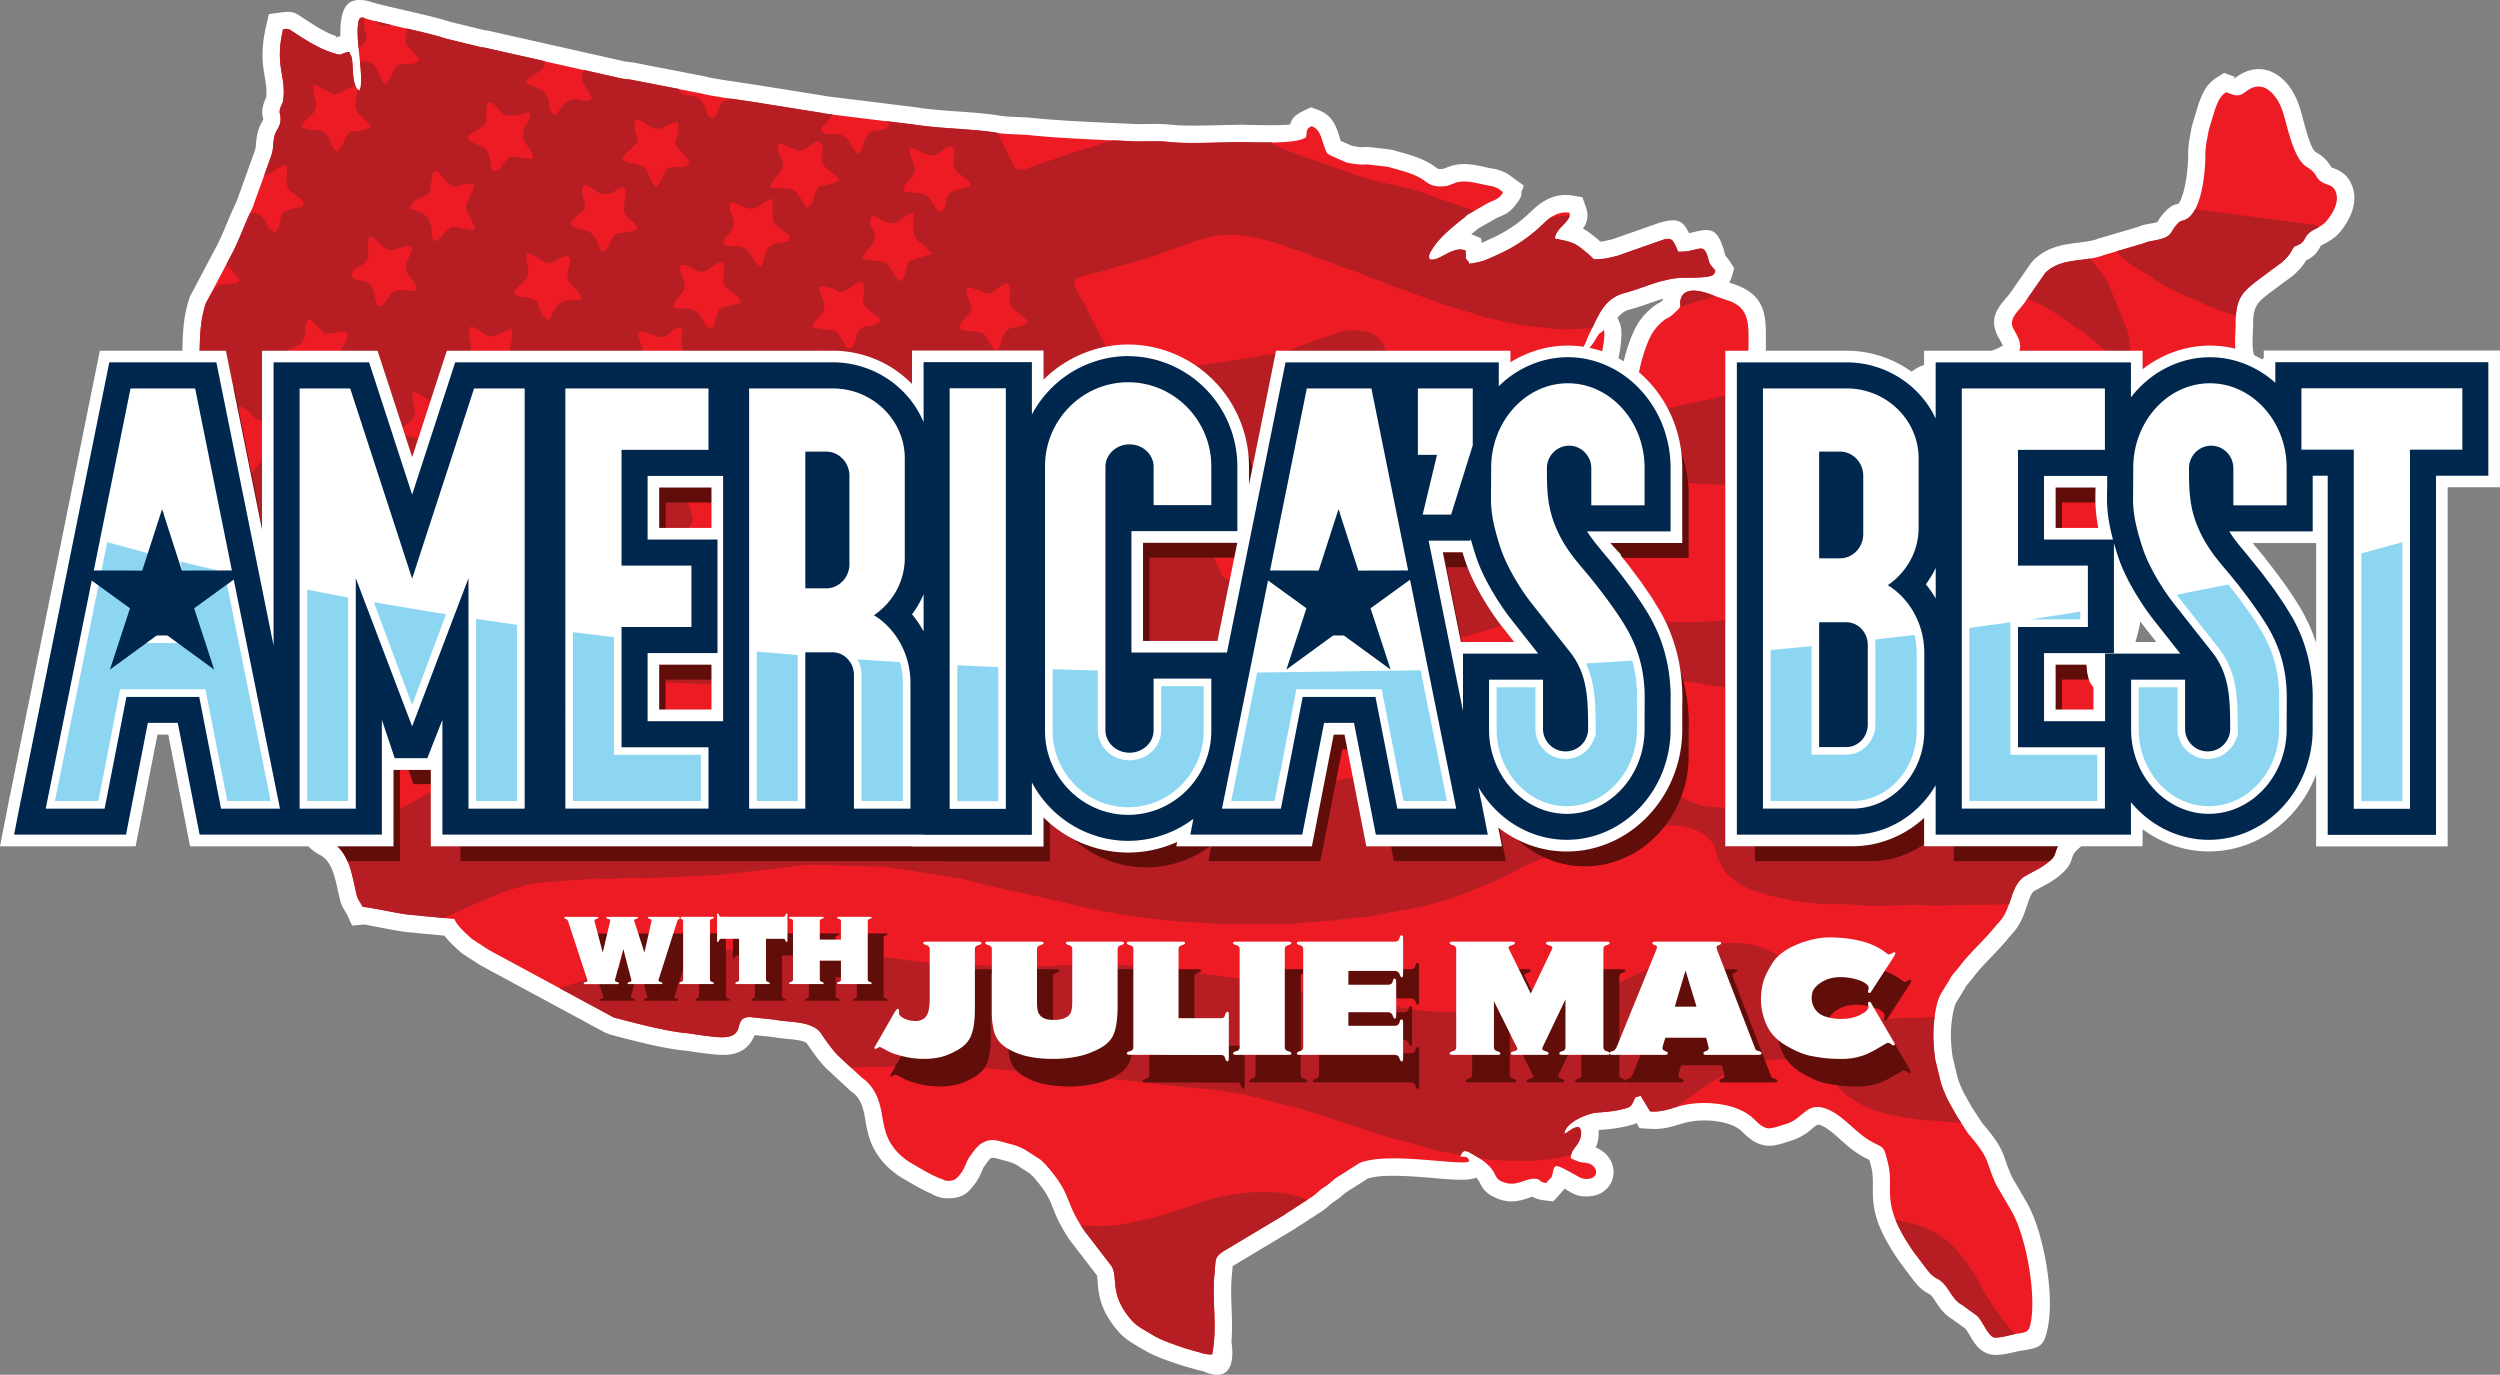 <svg xmlns="http://www.w3.org/2000/svg" viewBox="0 0 1076.4 591.9" xmlns:v="https://vecta.io/nano"><rect x="0" y="0" width="1076.4" height="591.9" fill="#808080" stroke="none"/><g fill-rule="evenodd"><path d="M144.05 16.55l.17-.08.05-.14c-.44.34-.86.55-.22.23h0zm.17-.08c.57-.28 1.28-.61 2.34-.91-.07-2.21-.02-4.36.25-6.4 1.11-8.21 4.73-9.74 10.33-8.99 1.16.16 1.93.42 2.78.71l.69.23c3.85 1.06 8.96 2.23 14.09 3.41 6.88 1.58 13.8 3.16 18.93 4.83l14.95 3.64.13.02c.37.03.73.07.93.1l.64.12 57.51 12.95.41.09c.72.21 1.65.31 2.59.42 1.07.12 2.15.24 3.58.54h.03l.21.05.09.03.21.05h.09l.22.05.07.02 28.43 5.5.79.2c1.85.57 9.3 1.67 15.94 2.64l9.88 1.52v.02l24.9 3.98.99.2 38.44 4.74.23.06c5.35.84 11.5 1.27 17.53 1.7 6.19.44 12.25.86 18.05 1.82 2.2.36 4.67.46 7.22.56 2.3.09 4.65.18 7 .42 10.69 1.11 24.2 1.71 36.03 2.24l7.54.34c2.01.1 3.92.06 5.82.03 3.29-.06 6.57-.11 10 .28 5.24.6 13.44.4 20.76.22l9.33-.19c.32 0 1.82.04 4.23.09 5.37.1 13.11.25 17.13-.21.51-2.34 1.8-4.06 6.15-6.09l2.8-1.31 2.92 1.07c6.41 2.36 7.91 7.14 9.35 11.77h0c.18.59.36 1.17.53 1.64l4.78 2.11c1.17.24 2.35.44 3.33.53.8.07 1.53.09 2.06.01l1.9-.03 9.16 1.07 1.29.26 2.96.85c4.44 1.24 8.99 2.52 13.38 5.18l.44.26 2.32 1.64c.18.09.43.15.74.18a7.76 7.76 0 0 0 1.79-.04l3.06-1.15.64-.21c5.14-1.42 9.97-.35 14.45.64 1.17.26 2.31.51 3.24.66 1.09.17 2.1.44 3.04.76.89.31 1.69.65 2.43 1.01l1.14.67 6.65 4.82-1.07 2.9c.3 1.53-.4 2.75-2.68 5.7-2.32 3.01-4.6 3.97-7.3 5.1l-.75.33-8.08 4.62c-.12.12-.25.24-.39.37l-.34.3c-.14.14-.24.22-.61.52l-.03.03c-.39.31-.48.36-.63.46h-.02s-.07.06-.36.27h0l-.39.3.52.21 3.67 1.57.37 1.99c.44-.18.92-.38 1.45-.62v-.03l4.22-1.97c2.96-1.41 5.68-3 8.15-4.73 2.63-1.84 5.12-3.92 7.44-6.17 1.82-1.77 3.95-3.63 6.6-5.01 3.14-1.63 6.78-2.52 11.07-1.84l4.41.7 1.47 4.24c1.4 4.06.5 6.86-1.26 9.33a22.03 22.03 0 0 1 2 1.17l.03.03c1.06.7 2.87 2.12 4.48 3.49l1.05.91c.26-.03.52-.07.78-.11 1.16-.18 2.43-.48 3.94-.86h.06l.45-.11h0l19.22-6.74.23-.09c8.35-2.6 10.83-1.26 13.46 4.28l.72-.18c8.5-2.11 11.76-2.92 14.97 10.11l.06-.05s.02-.08.05-.04c.5.58 1.03 1.21 1.76 2.31l1.88 2.86-.94 3.28c-.33 1.13-.73 2.1-1.24 2.94l1.87.64h0c14.08 4.6 14.02 14 13.94 24.76v1.97a48.18 48.18 0 0 1-.09 3.03c.94-.02 1.94.05 3.02.2l4.68 2.57c.44.53.89.98 1.33 1.41 1.15 1.16 2.25 2.27 3.43 4.04l.5.88 2.76 5.7.03.09c1.32 2.81 2.31 6.07 2.96 9.33.67 3.39 1.01 6.99.98 10.17-.05 5.59-1.71 7.78-3.98 10.8-.85 1.13-1.88 2.5-2.81 4.79l-.09.18-.93 2.12c-.22.58-.45 1.15-.68 1.71l-.39.98.38.07c1.97.37 3.04.85 4.03 1.31.08.04.15.07.18.07 1.85 0 5.9-1.87 10.45-4.38 7.66-4.21 15.65-9.84 18.94-12.64l1.04-.98c.88-.83 1.81-1.7 2.98-2.55l.7-.51s-.12.08 0 0c.69-.49.98-.7 2.34-1.91 1.3-1.15-.16.16 1.13-.97 3.01-2.64 8.39-7.35 8.47-8.47-.02-.11-.27-.52-.51-1.07-1.45-3.32-2.84-6.53-.65-11.63l.09-.18c2.97-6.49 14.17-8.02 24.22-9.39 4.47-.61 8.63-1.18 10.09-1.75l1.83-.69c2.12-.79 4.1-1.54 5.59-2.67-.16-.39-.78-1.49-1.39-2.59l-.24-.43c-.17-.27-.34-.54-.42-.69v-.03c-4.07-7.84-.08-12.49 3.86-17.09l.91-1.07h-.02c.62-.77.94-1.23 1.25-1.69l.9-1.33h0l7.37-10.6.96-1.11c6.16-5.94 12.79-6.76 19.52-7.6 2.93-.37 5.89-.74 8.21-1.65l.61-.2 16.29-4.78.97-.36c1.21-.45 1.77-.66 4.36-1.12 3.32-.6 3.39-.7 3.51-.9.7-1.14 1.53-2.5 3.2-4.27 2.54-2.69 3.82-3 5.72-3.44.64-.45 1.38-2.34 2.09-4.72v-.03c1.76-5.91 2.15-13.27 2.14-16.55-.01-3.63.5-6.26 1-8.86l.46-2.58.23-1.02 2.81-9.31.26-.73.32-.8c1.47-3.62 2.83-6.98 7.31-9.79l3.12-1.96 3.46 1.29 1.04.39c.13.05-.04.32-.21.55l-.12.3.1-.07.26-.18 1.32-.91h0c1.4-.99 2.85-1.71 4.35-2.21 4.15-1.4 7.96-.86 11.34.92 2.8 1.47 5.12 3.77 6.94 6.38 1.63 2.34 2.92 5.07 3.79 7.65.6 1.77 1.08 3.56 1.61 5.55 1.51 5.62 3.56 13.25 5.55 14.41 4.16 2.42 5.45 4.53 6.62 6.42.06.1.12.19.47.32 1.33.49 2.44.9 3.82 1.8 1.76 1.14 3.15 2.59 4.23 4.83 1.85 3.82 1.8 7.65.79 11.18-.81 2.87-2.26 5.44-3.69 7.51-1.44 2.08-2.59 3.43-4.19 4.71-1.46 1.18-2.95 2.01-5.2 3.18-.65.34-.77.55-.88.75-1.18 2.14-2.28 4.12-6.11 5.94-.88 1.54-2.3 3.61-5.34 6.29-.79.69-1.36 1.09-2.03 1.55l-.48.35h0l-8.14 6.04h.01l-.17.15c-4.37 3.4-6.66 5.19-6.66 12.48 0 .91-.07 2.64-.14 4.4-.18 4.32-.36 8.85 1.41 11.16.46.6.95 1.21 1.47 1.81a29.38 29.38 0 0 1 .61-.74l3.66-4.31 5.14 2.35.26.1c1.66.64 2.86 1.11 4.51 3.19v.03c.72.9 1.26 1.82 1.64 2.74 1.61 3.87.9 7.65-1.1 11.06-1.37 2.33-3.42 4.46-5.57 6.16-2.03 1.6-4.22 2.9-6.03 3.66-2.91 1.21-4.83 1.44-6.33 1.21.04.06.03.13-.04.2-1.1 1.09-2.15 2.12-3.14 2.86l-.44.32-5.03 3.2-.79.44-5.17 2.4c-5.04 2.32-9.91 4.57-14.39 7.4-.66.42-1.2.68-1.73.94-.06.03-.11.05-.16.08h0s.05-.01 0 .02l-.66.51h-.03l-.54.47c3.79-.1 6.73 1.4 8.11 5.56 2.47 7.43-.98 10.44-4.53 13.54-.31.27-.63.55-.86.81-3.39 3.77-5.27 5.47-6.43 6.51-.28.25-.02-.25-.23.07l-.87 2.34-2.28 6.05-.35.76-5.82 10.97-.18.32c-1.36 2.3-2.41 3.62-4.41 4.83h0l.04.08c4.68 9.11 1.03 20.08-2 29.17-.62 1.87-1.21 3.64-1.69 5.39l-.2.61-3.13 8.35c1.35 1.7 2.68 3.78 3.9 5.99 2.54 4.56 5.03 10.1 5.94 13.02l.12.38.67 2.2c2.56 8.65 3.99 17.89-7.33 22.33l.3 2.09c1.39 9.65-6.24 13.8-12.54 17.23-1 .54-1.93 1.05-2.68 1.55-7.85 5.23-8.4 6.98-8.82 8.32-.67 2.13-1.24 3.95-3.8 6.37-3.41 3.22-6.29 4.76-9.65 6.54l-2.99 1.63c-1.18.68-2.07 3.35-3.01 6.12-1.31 3.9-2.66 7.91-5.86 11.63-.54.62-.72.81-.9 1a5.36 5.36 0 0 0-.37.41h0l-1.42 1.7h0c-2.17 2.62-4.59 5.15-7 7.67-2.75 2.87-5.47 5.71-7.58 8.53l-.2.29-2.79 3.37h-.01c-.17.21-.25.38-.35.56-.26.51-.54 1.05-1.19 2.03h.01l-2.95 4.81h-.02c-.41.82-.76 1.99-1.06 3.31-.39 1.71-.66 3.66-.87 5.5-.25 2.17-.31 4.48-.24 6.77.08 2.51.33 5.14.69 7.68l2.27 9.37.02.07h0l.02.09c.8 2.22 1.42 3.74 2.16 5.26.69 1.41 1.71 3.19 3.26 5.86.26.44.31.54.38.68v.03c.08.15.17.32.42.71l4.37 6.67.5.58h.01c6.95 8.24 7.95 11.13 9.58 15.88.59 1.72 1.29 3.76 2.56 6.52l3.99 6.86.03.09.18.32h.03l1.47 2.54.5.85c3.68 6.26 6.61 15.82 8.35 25.42 1.79 9.94 2.36 20.21 1.18 27.19-1.69 9.99-3.33 10.25-12.01 11.61l-.45.07h0c-.81.13-1.63.33-2.46.53-2.4.58-4.91 1.18-8.33 1.16l-1.93-.26c-4.64-1.27-6.75-4.84-8.9-8.49-.56-.95-1.13-1.91-1.53-2.45l-5.61-4.07c-3.72-2.19-5.58-5-7.42-7.78-.89-1.34-1.76-2.67-2.46-3.03-3.87-2.01-5.31-3.88-7.68-6.95l-.5-.65-.06-.09-4.49-5.98-.15-.2c-11.75-16.82-11.68-24.81-11.61-32.79.02-2.58.05-5.17-.7-8.16q-.75-3.01-.89-3.08l-2.52-1.3c-3.94-2.16-6.91-4.8-9.88-7.45-2.78-2.48-5.57-4.96-8.34-6.13l-.59-.2h0c-.93-.28-1.88.51-2.95 1.41-1.76 1.47-3.62 3.03-6.53 4.36-1.51.69-2.72 1.05-3.92 1.41l-1.38.41h0c-.66.24-1.16.41-1.77.57a29.01 29.01 0 0 1-2.01.48c-.07.01-.57.11-1.06.19h0c-.4.07-.85.14-1.31.16h-1.24l-.85-.04c-1.81-.22-3.47-.85-4.93-1.65-1.12-.62-2.17-1.4-3.06-2.15l-.35-.29-2.77-2.64-1-.69c-2.32-1.54-5.59-2.55-9.15-3.05-4.18-.59-8.57-.47-12.32.3-1.29.27-2.77.71-4.19 1.14-3.76 1.13-7.19 2.17-12.68 1.78l-4.11-.29-1.19-2.2c-1.29.64-2.69.96-4.77 1.44l-.48.11c-3.77.87-6.62 1.1-10.8 1.45l-.36.03c.02.33.03.69.03 1.07 0 2.73-.52 4.78-1.29 6.47 2.95 1.12 5.13 3.17 6.39 5.48.86 1.57 1.31 3.31 1.32 5.07a10.05 10.05 0 0 1-1.61 5.54h-.01c-1.76 2.69-4.76 4.67-9.04 4.92-4.44.26-6.51-.97-9.13-2.52l-.95-.57c-.11-.06-.1-.32 0-.7l-.21.38-4.99 5.59-3.86-.46c-2.54-.3-4.03-.92-5.12-1.61l-1.19.4c-4.39 1.5-9.26 3.16-16.33-.73-3.2-1.76-4.21-3.78-5.27-5.9l-.31-.63c-.34-.48-.73-.91-1.15-1.33l-.05.02c-3.42 1.44-9.63.92-17.35.26-10.03-.85-23.21-1.97-29.35.2l-9.31 5.91c-.25.2-.32.25-1.06.86l-1.83 1.55-.67.5-2.26 1.53c-.18.11-.1.04-.14.07l-.51.45c-.38.32-.16.15-.68.61a29.46 29.46 0 0 1-3.31 2.61l-.18.12-9.51 6.13-.5.29c-.18.1-.19.11-.22.13-.26.2-.6.46-1.03.76l-.47.29-26.37 15.8c-.05.1-.06.27-.09.6-.05.82-.11 1.78-.25 3.06-.52 4.84-.34 9.69-.16 14.5.17 4.78.35 9.53-.06 14.49 1.01 6.55.92 18.43-12.19 12.64l-.53-.08h-.03v-.04l-1.09-.23-.5-.12-7.77-2.23-.44-.15-2.44-.87c-4.33-1.5-8.73-3.02-12.66-5.44h0l-1.75-1.02-.06-.03c-1.03-.62.01.02-.99-.58-2.7-1.6-5.52-3.26-7.89-5.93-8.23-9.26-8.81-16.28-9.27-21.76-.12-1.48-.23-2.69-.29-2.77l-.35-.44-11.17-14.53-.32-.41c-4.21-6.34-5.78-10.29-7.2-13.86-1.41-3.54-2.63-6.6-8.14-12.95-.22-.26-.03-.05-.23-.27h-.03l-.12-.14a24.81 24.81 0 0 1-.95-.92l-.34-.35-5.52-3.56-.28-.16c-.08-.05-.04-.03 0 0h0l-.05-.03c-1.8-.96-2.75-1.21-5.06-1.83l-1.16-.31h-.03c-4.06-1.1 1.3.34-.97-.29-1.85-.51-3.1-.86-3.86-.37-.48.3-1.41 1.61-2.21 2.74a44.94 44.94 0 0 1-.83 1.14c-.13.17-.48 1-.83 1.82-.69 1.62-1.38 3.22-2.61 4.84v.03l-.03.05h-.01c-2.71 3.55-4.48 5.88-9.85 6.52h0c-.17.02-.66.05-1.2.06-.42.01-.87.02-1.11 0l-.36-.02c-1.09-.06-1.48-.07-2.29-.27-1.88-.45-3.19-1-4.08-1.64-3.63-1.53-6.8-3.38-9.96-5.23l-2.17-1.25c-1.73-.99-3.57-2.29-5.28-3.73-1.63-1.38-3.17-2.93-4.4-4.53-2.42-3.12-3.87-5.95-4.9-9.04-.92-2.77-1.42-5.59-2.01-9.08-.41-2.43-1.01-4.77-2-6.76-.82-1.66-1.95-3.11-3.52-4.18l-.91-.7-9.16-8.54-.2-.2c-.34-.28-.67-.54-1.26-1.17-3.31-3.46-6.85-8.71-7.97-10.41-1.44-1.23-5.19-1.58-8.72-1.92-2.06-.2-4.07-.39-6.04-.77l-7.75-.82c-.15.44-.36.91-.71 1.59-4.28 8.24-13.05 7.19-19.34 6.43h-.05l-.91-.11-2.22-.27h0l-6.8-.99c-3.6-.29-8.31-1.13-13.22-2.19-6.54-1.41-14.07-3.39-19.32-4.82l-1.58-.61-52.02-28.08-.47-.29-.53-.26h0c-.38-.2-.74-.39-1.12-.62-.33-.19-.63-.39-.92-.59l-.05-.03-.38-.23-6.03-3.95-.85-.67-.24-.21c-1.51-1.34-4.49-3.96-6.78-6.92l-11.92-1.11-.63-.09c.12.02.36.05.14.02l-.2-.02h0l-1.1-.12-.68-.05c-2.92-.15-8.07-1.13-12.81-2.04l-7.24-1.4-5.25.51-2.23-4.78c-.3-.64-.52-.98-.72-1.28-.94-1.44-1.71-2.62-2.37-5.4l-.89-3.84c-1.32-6.06-2.6-11.96-7.08-14.83-.05-.03-.17-.09-.29-.15-.41-.21-.85-.43-1.7-.97-.7-.44.46.27-.46-.33v.02c-.13-.07-.03-.02-.46-.32-1.27-.88-2.4-1.91-3.36-2.96-.91-.98-1.71-2-2.36-2.9l-16.84-15.84-.44-.28h-.03c-1.6-1.05-3-1.78-4.51-2.29-1.66-.57-3.51-.95-5.86-1.27l-5.04-.69-1.21-4.95c-1.17-4.77-.77-8.7-.38-12.65.13-1.31.26-2.62.3-3.77.06-1.59-.62-3.78-1.55-6.03-1.17-2.81-2.67-5.54-3.89-7.74l-.18-.33c-2.2-3.96-5.67-10.2-6.73-15.16-1.54-7.22-.23-11.29 1.11-14.19l-.49-.62-.42-.5c-1.47-1.7-1.67-1.93-2.71-4.84-2.74-7.62-2.06-11.13-1.42-14.43.13-.64.25-1.27.24-1.84l-.09-.3h.01c-.6-1.91-1.02-2.68-1.39-3.34-1.16-2.11-2.03-3.68-3.2-11.21-.45-2.88-1.67-4.8-2.84-6.63-3.19-4.99-6.14-9.62-4.12-21.39l.38-2.05c.74-4.05 1.93-10.54 1.36-12.73-.02-.08-.04-.02-.14-.14l-.05-.07h0l.04.06-.04-.05c-.11-.15-.05-.07 0 0h0l-.41-.58c-.1-.14-.14-.17-.35-.45h0c-1.66-2.17-2.64-3.46-2.59-7.53.04-3.06 1.69-7.05 3.58-10.64 1.59-3.03 3.31-5.81 4.1-7.08 4.23-6.8 4.43-13.2 4.64-19.99.2-6.37.41-13 2.97-20.87l.5-1.17 11.52-21.78h0c1.56-3.07 2.85-6.17 4.14-9.26 1.23-2.96 2.45-5.89 4.07-9.16l7.89-21.9h-.01c.47-1.45.52-2.15.57-2.94.08-1.23.17-2.55.69-4.91.52-2.33 1.3-3.7 2.06-5.06.21-.37.41-.73.41-.83 0-.03-.05-.19-.09-.39-.4-1.83-.7-3.18.26-6.39.3-1.01.62-1.67.93-2.33.06-.14.09 0 .11-.13.4-3.1-.05-5.78-.53-8.62-.94-5.59-1.95-11.64.57-22.47l1.17-4.99 5.12-.7c4.98-.69 6.01 0 8.99 1.98l.28.19c2.22 1.46 4.86 3.21 7.22 4.57 2.4 1.38 4.9 2.64 7.22 3.42.55.18.11.63-.32.96l-.05.14h0zM69.61 195.46s.02.02.01.02v-.02h-.01zm109.14 206.11h-.04.05 0zm177.83 59.14h-.01.01zm81.04 40.81c.06.03.13.06 0 0h0zm415.16-18.54l.06.05-.06-.06h0zm85.89-283.36c-.1.06-.02.02.03 0h0-.02zm23.24-165.99c-.2.27-.4.51-.12.3l.12-.3h0zm-101.19 112.1s.04.06 0 0h0zm-.17-.25l.07.1-.04-.08-.02-.02h0zm-50.84 41.92c.06-.04.03-.02 0 0h0zM716 129.15c.02-.18.04-.37.07-.56-1.77.52-3.72 1.21-5.7 1.9-2.83 1-5.71 2.01-8.81 2.8-2.17.56-3.78 1.85-5.11 3.58l.93 2.2c1.98 4.65-.39 14.91-2.13 22.43l-1.16 5.32-.04.21c-.1.57-.02-.1-.08.36h0v.13l-.07.66v.18l-.29 2.39-.06.26c-.65 4.06-1.18 8.13-1.41 12.24-.22 3.83-.16 7.66.31 11.51l1.33 6.95.09.5c.04.34.06.74.08 1.12.1.34.36.98.67 1.7a53.6 53.6 0 0 0 1.65 3.42h.02l1.72 3 .09.1a24.42 24.42 0 0 0 .73-1.01c1.3-1.91 2.36-4.15 2.94-5.99 1.28-4.07 1.43-7.49.91-10.75-.58-3.64-2.01-7.44-3.7-11.7-2.27-5.72-2.24-13.44-1.03-20.88 1.47-9.08 4.8-18.3 7.7-22.59.73-1.09 1.67-2.27 2.72-3.41.9-.98 1.97-1.99 3.17-2.95 1.35-1.08 2.16-1.5 2.98-1.93.07-.04.14-.08.37-.22.25-.16.31-.22.44-.34l.67-.62h0zm26.95-18.77c.06.25.04.02.05-.09l-.06.05v.04h0zm-108.77-10.16h0z" fill="#fff"/><path d="M154.44 38.93c-3.34-2.42-2.03-12.26-3.27-14.87-.63-1.32-.39.46-.64-1.66-5.13.58-1.85 2.2-8.31.04-5.65-1.89-11.78-5.92-16.19-8.84-1.47-.97-1.8-1.33-4.16-1-3.71 15.89 1.4 20.02.08 30.33-.23 1.76-.89 2.37-1.28 3.66-.63 2.11.02 2.27.12 4.29.18 3.76-1.98 4.84-2.65 7.85-.88 3.97-.1 4.46-1.43 8.55l-8.12 22.52c-3.07 6.13-5.22 12.63-8.41 18.89l-11.57 21.88c-5.3 16.23.81 27.74-8.38 42.5-1.51 2.42-6.53 10.59-6.57 13.86-.02 1.82.57 2.2 1.54 3.54.99 1.38 1.39 1.76 1.77 3.24 1.15 4.37-.87 13.73-1.6 17.94-2.57 14.92 5.25 14.56 6.96 25.63 1.58 10.21 2.2 6.54 4.4 13.65l.23.8c.83 5.28-2.41 6.2.86 15.31.69 1.91.68 1.66 1.86 3.08l1.61 2.02c4.16 4.91-3.06 4.78-.66 16.02.86 4.03 4.15 9.87 6.12 13.42 2.68 4.82 6.59 11.97 6.38 17.66-.18 4.83-1.36 9.37-.13 14.4 5.79.8 9.17 1.87 13.5 4.73l1.03.67 17.79 16.74c.95 1.38 2.54 3.43 4.33 4.66.14.1.55.36.69.45 1.08.68 1.1.57 2.02 1.16 8.24 5.29 9.08 14.42 11.19 23.23.59 2.49 1.47 2.79 2.62 5.25 2.07-.2 16.5 3.18 21.13 3.41.71.04 2.61.25 2.63.25.15.02.28.06.43.07l15.35 1.43c.61 2.57 5.87 7.12 7.56 8.62l6.03 3.95c1.42.81-.22-.08 1.05.67.63.37 1.03.5 1.85 1.03l52.02 28.08c8.44 2.31 23.5 6.17 31.34 6.76l7.13 1.03c1.06.16 1.85.23 2.95.36 4.15.5 9.96 1.2 11.85-2.42.47-.9.35-.93.69-2.08.84-2.83 1.84-3.68 4.66-3.81l10.77 1.15c6.27 1.3 15.2.35 19.6 5.43.06.07 4.05 6.31 7.51 9.92.56.58.55.46 1.14 1.05l9.16 8.54c5.52 3.76 7.67 9.74 8.7 15.88 1.06 6.26 1.78 10.07 5.44 14.8 1.83 2.35 4.82 4.8 7.49 6.33 4.42 2.53 8.7 5.26 13.68 7 1.22.42-.47.32 1.82.44a9.74 9.74 0 0 0 1.08-.03c2.27-.27 3.27-1.61 4.84-3.68 1.28-1.68 2.06-4.82 3.39-6.6 1.35-1.82 2.93-4.38 5.02-5.72 3.86-2.46 6.51-1.44 10.8-.28 3.73 1.01 4.84 1.21 7.8 2.79.15.08.55.32.7.4l6.45 4.17c.58.54.23.28.81.86a30.51 30.51 0 0 0 .91.86 20.61 20.61 0 0 1 .77.85c11.16 12.85 7.11 14.3 15.93 27.58l11.17 14.53c4.48 5-1.21 12.37 9.59 24.53 1.85 2.09 4.63 3.58 7.12 5.07l1.75 1.03c3.92 2.45 9.06 4 13.82 5.69l7.77 2.23c1.83.39-.73 0 1.41.3 1.4.2 1.02.13 2.61.17 2.4-11.94-.23-23.13 1.07-35.23.56-5.28-.28-6.3 3.47-8.99l26.83-16.08c1.12-.79.97-.8 2.01-1.36l9.51-6.13c1.52-1.04 2.22-1.75 3.35-2.72.87-.75.63-.61 1.58-1.2l1.99-1.35 3.38-2.82 10.25-6.52c12.17-5.06 42.78 1.23 47.22-.64-.35-2.59-1.94-1.91-3.74-2.18.75-2.81 2.03-2.88 4.57-1.37 3.73 2.21 6.86 3.9 9.34 7.4 1.1 1.55 1.36 3.36 3.09 4.31 6.2 3.41 10.31-.65 14.39-.76 3.58-.1 1.95 1.4 5.53 1.83l2.39-2.68c1.59-5.13-.18-6.48 9.36-1.26 2.19 1.2 3.41 2.34 6.08 2.19 5.42-.32 4.47-6.21-.63-6.93-1.84-.26-1.54.01-3.36-.59l-2.34-.95c-.14-.06-.67-.33-.84-.41-.44-4.38 4.37-5.36 4.37-11.15 0-1.39-.42-1.53-.96-2.33-2.81.09-4.03 1.94-6.3 2.96.38-4.86 9.79-8.79 14.03-9.14 4.13-.34 6.85-.54 10.17-1.31 4.69-1.08 4.39-.87 6.34-5.24l2.38-.74c.88 1.65 2.99 4.88 4 6.75 6.14.43 9.36-1.64 14.88-2.78 8.79-1.81 20.23-.71 27.08 3.84.43.28 1.17.78 1.7 1.21l3.09 2.94c1.06.89 2.54 1.89 4.1 2.08h.77c.12 0 1.22-.2 1.35-.23 1.24-.25 1.72-.39 2.75-.75 1.53-.53 3.19-.9 4.66-1.57 5.75-2.63 7.53-8.38 14.8-6.11l.88.3c7.48 2.97 12.31 10.24 19.28 14.06 5.5 3.01 5.2 1.56 7.09 9.11 3.07 12.28-3.95 16.85 11.17 38.49l4.49 5.98c2.05 2.64 3.06 4.14 5.72 5.53 4.8 2.5 5.65 8.59 10.6 11.25l6.45 4.68c2.65 2.68 4.54 8.57 7.37 9.34 3.84.02 6.58-1.12 9.59-1.6 4.62-.73 5.45-.69 6.27-5.55 2.05-12.13-2.02-36.43-8.59-47.61l-2.06-3.51-.18-.32-4.18-7.18c-4.76-10.25-2.25-10.41-11.19-21.01-.62-.73-.26-.24-.78-.86l-4.65-7.11c-.44-.7-.73-1.29-1.01-1.77-3.12-5.4-4.18-7.35-6-12.41-.05-.13-.09-.27-.14-.39l-2.5-10.29c-.77-5.28-1.11-11.34-.51-16.56.46-4.07 1.25-8.8 3-11.9l2.95-4.8c1.08-1.56.84-1.83 2.16-3.45l2.79-3.37c4.32-5.77 10.03-10.74 14.79-16.48l1.45-1.72c.86-1 .58-.6 1.36-1.51 5.13-5.95 4.34-15.61 10.8-19.33 4.35-2.5 7.56-3.68 11.23-7.15 3.57-3.37-1.13-5.66 13.61-15.48 4.11-2.73 12.79-5.68 11.95-11.49l-3.39-.49c-.76-2.41.26-5.57.54-7.45 1.57-.33 3.58-1 5.58-1.59 8.29-2.45 5.74-10.03 3.78-16.31-1.42-4.55-7.43-16.7-10.19-18.33-9.51-5.59-4.83-12.24-9.04-20.5-1.19-2.33-1.93-2.58-2.75-4.44l-.74-3.08c-.23-1.4-.28-1.77-.84-3.16-.91-2.29-1.41-2.99-1.97-5.28l-.96-3.41c-.74-3.19-.99-7.45.49-10.45 4.44 2.26.54 8.15 3.38 15.44.92 2.35 1.54 3.3 2.83 5.05l3.83 3.9 2.14-2.72c1.45 1.07 1.81 2.51 1.99 4.33.2 2.09-.06 4.54.02 6.67.04 1.19.18 1.51.29 2.37.4 3.09-1.27 6.96 2.84 7.13l2.13-5.68c2.3-8.33 8.36-21.15 4.25-29.16-.48-.94-.05-.19-.81-1.31-.22-.33-.9-1.26-.94-1.32-1.93-3.19-5.39-6.26-6.66-9.74 2.84-.53 6.47.89 8.05 3.34 3.08-.55 3.54-.72 4.94-3.09l5.82-10.97c5.72-14.66 1.34-6.28 11.21-17.25 1.91-2.12 5.07-3.43 3.88-7.02-.8-2.42-16.11 5.23-19.09 5.41l5.94-10.43c.71-1.22.03-.41 1.02-1.85l5.36-5.84c.61-.57.77-.74 1.46-1.33.08-.07 1.35-1.06 1.5-1.16.67-.42 1.14-.55 1.91-1.04 6.51-4.11 13.26-6.87 20.32-10.23l5.03-3.2c1.43-1.06 5.03-5.15 6-5.25 2.41-.25 1.58 1.54 5.1.08 4.17-1.73 11.48-7.8 8.07-12.1-.56-.7-1.09-.73-2.02-1.16-2.05 2.41-1.16 2.87-1.5 6.15l-4.36-.46c-3-1.2-5.75-4.33-7.82-7.02-4.28-5.56-2.84-13.39-2.84-20.11 0-11.05 3.34-13.55 9.73-18.52l8.3-6.17c.78-.58 1.16-.76 1.99-1.49 4.97-4.37 3.86-6.11 5.86-6.88 5.35-2.05 2.53-4.29 8-7.13 3.63-1.88 4.65-2.59 6.67-5.5 2.09-3.03 4.18-7.35 2.32-11.21-.83-1.72-2.05-2.18-3.9-2.86-5.33-1.97-2.99-4.23-8.25-7.3-6-3.5-8.44-17.96-10.49-24.04-2.16-6.4-7.8-14.04-15.08-8.98l-1.34.93c-2.85 2.16-4.87.98-7.91-.15-2.7 1.7-3.55 4.35-4.71 7.14l-2.81 9.31c-.51 3.33-1.41 6.31-1.4 10.33.02 6-1.19 24.22-8.32 27.95-2 1.05-2 .15-3.66 1.9-3.96 4.19-1.49 5.7-10.83 7.39-2.54.46-2.34.57-4.43 1.27l-16.4 4.81c-8.41 3.31-18.22.88-25.27 7.67l-7.37 10.59c-.84 1.16-1.5 2.27-2.5 3.48-2.55 3.11-5.93 6.13-3.91 10.02.05.1.15.23.2.33 1.8 3.25 3.86 6.45 1.95 10.29a49.18 49.18 0 0 1-.6.94l-.52.61c-.09.09-.22.2-.32.28-3.01 2.61-6.37 3.58-10.03 5.01-6.03 2.35-28.19 2.86-30.21 7.27-1.61 3.75 1.88 6.27 1.75 10.02-.17 4.74-8.6 11.66-12.09 14.77-1.89 1.68-2.11 1.77-3.65 2.89-1.15.83-2.47 2.24-3.55 3.16-6.06 5.16-26.25 18.83-34.22 18.83-2.8 0-3.08-1.05-5.59-1.52-2.12-.4-4.81-.94-6.52-.72l-.39-1.14-.31-1.06c-.22-1.24-.15-.98-.03-2.17.32-3.13 1.32-4.98 2.37-7.77l1.03-2.34c2.96-7.28 6.22-7.33 6.27-12.85.05-5.07-1.08-11.72-3.23-16.29l-2.76-5.7c-1.29-1.95-2.72-2.96-4.23-4.75-4.32-.61-5.74 1.12-7.36 3.73l-1.99 3.14c-.74 1.02-1.94 1.89-1.81 2.92-.18.02-1.37.16-1.53.15-2.39-.13-.58.01-1.47-.24-4.38-8.03 4.81-4.01 4.8-20.33 0-8.7.86-16.52-8.88-19.65l-7.08-2.42c-3.68-1.48-11.12-3.62-12.99 1.2-1.48 3.81 1.31 2.72-2.53 6.2-1.3 1.17-1.26 1.3-2.46 2.08-.96.62-1.52.72-2.73 1.68a22.49 22.49 0 0 0-4.34 4.72c-4.27 6.34-9.86 26.66-5.93 36.55 3.73 9.38 6.31 16.88 3 27.42-1.42 4.52-5.06 10.84-8.76 12.91-1.03.57-1.7.92-2.98.73-1.93-.29-3.04-1.92-4.03-3.23-.18-.24-1.12-1.25-1.28-1.46l-2.05-3.58c-.68-1.23-2.64-5.17-3.11-7.1-.26-1.05-.11-.94-.24-1.93l-1.34-6.98c-1.19-9.01-.3-17.65 1.08-26.28l.29-2.39c.12-1.2.06-.8.25-1.91.89-5.03 5.17-20.27 3.78-23.55-.09.08-.23.08-.27.23-.18.67-1.47.99-2.08 1.92-1.74 2.69-2.74 5.22-5.96 7.34-1.15-1.46-.32-2.22.33-3.55.7-1.42.89-2.49 1.65-3.96 3.98-7.71 6.11-15.49 15.53-17.9 5.96-1.53 12.5-4.53 17.8-5.53.18-.03 1.32-.32 1.42-.35 1.21-.26 1.23-.24 2.55-.39 4.58-.53 9.91.11 14.53-.85 1.37-.29 2.08-.68 2.56-2.32-1.18-1.8-2.37-2.4-2.88-4.48-2.18-8.89-3.96-3.44-13.2-3.81-1.96-4.84-2.55-6.32-6.5-5.09l-19.46 6.83c-.18.06-.71.18-.89.23-3.42.87-5.9 1.39-9.42 1.31-1.18-1.36-5.31-4.77-6.82-5.78-2.99-1.99-6.49-2.35-9.91-3.14.16-4.54 7.46-7.61 6.24-11.15-4.92-.78-8.52 2.13-11.3 4.84-5.05 4.91-10.98 9.16-17.63 12.33l-4.24 1.98c-3.98 1.77-5.37 2.15-9.99 2.89-.16-1.16-1.14-1.53-1.51-2.51.02-1.42.04-2.63-.06-3.2-5.5-2.34-11.56 5.07-15.45 3.75-.7-1.71.16-2.86 1.14-4.44 2.76-4.46 6.75-7.75 10.69-11.11l2.12-1.68c1.15-.81.33-.15 1.3-1.03.63-.57.02-.11.83-.82l9.18-5.25c2.29-1.04 4.19-1.53 5.6-3.36 1.06-1.38.41-.56.68-1.31l-2.07-1.5c-1.06-.51-2.18-.95-3.36-1.13-4.48-.71-10-2.74-14.57-1.48l-3.73 1.41c-3.18.59-6.26.43-8.75-1.24l-2.36-1.66c-4.37-2.65-9.72-3.77-14.62-5.24l-9.16-1.07c-2.43.35-5.93-.17-8.73-.78l-6.9-3.05c-1.7-1.22-1.16-.24-2.26-2.8-1.49-3.47-1.8-8.34-5.78-9.8-2.9 1.35-1.83 2.15-2.5 4.79-4.3 3.08-21.45 2.13-28.17 2.13-8.74 0-22.85.85-30.94-.09-5.22-.6-10.13-.04-15.32-.29-13.4-.64-30.77-1.25-43.97-2.61-5.09-.53-10.08-.29-14.65-1.04-10.76-1.77-23.8-1.68-35.52-3.51l-38.44-4.74c-.07-.01-1-.19-1.25-.26l-25.01-4c-6.27-1.12-22.88-3.21-26.73-4.4l-28.57-5.53c-.14-.04-.29-.07-.43-.1l-.43-.09c-2.31-.47-4.53-.44-6.73-1.07l-57.51-12.95c-.51-.07-.91-.08-1.44-.17l-15.52-3.79c-8.11-2.7-23.27-5.56-33.05-8.25-2.38-.66-3.92-1.97-4.43 1.85-.98 7.27 1.73 18.17 1.21 26.19-.05.79.04.7-.2 1.47-.81 2.62-.17.56-.78 1.12z" fill="#ed1c24"/><path d="M140.13 274.03c-2.89.03-7.23-.51-9.11 1.23-2.02 1.88-3.05 6.09-4.99 7.51-2.68-1.51-2.91-4.89-4.53-7.55-1.55-2.54-2.09-1.33-7.46-2.85-1.94-.55-1.39.03-2.73-1.15.55-2.86 2.93-3.68 4.6-5.35 2.96-2.96 1.76-2.72 1.29-6.3-1.54-11.79 4.77-1.6 8.82-1.55 2.29.02 4.79-1.89 6.53-2.57 4.44-1.75 2.91 2.33 2.34 5.56-1.16 6.64 1.13 5.65 4.35 9.28.9 1.01.97 1.94.88 3.73h0zm765.77 61.64c-5.07.46-10.33.41-15.38.73-3.06.19-2.9.68-8.19.77-5.68.1-18.75 1.99-25.43 2.26l-42.84 2.56c-6.18.02-18.43 2.6-24.98 2.78-5.52.15-10.88 1.85-16.52 1.89l-16.99 1.28c-3.34.2-17.64-.23-21.35-.82-2.45-.39-5.75-1.73-7.76-2.69-4.28-2.01-6.14-2.62-9.66-5.92-10.4-9.73-11.71-17.26-20.61-23.78-7.66-5.61-22.92-4.92-31.1-2.69-5.79 1.58-11.62 2.63-17.16 4.53-2.31.79-5.9 1.44-8.44 2.12l-24.94 8.06c-5.82 2.14-19.17 5.81-25.14 6.74-1.98.31-2.77.67-4.25.9l-9.41 1.5c-1.97.15-2.7.44-4.38.77-1.99.39-3.21.2-4.77.37-1.76.2-2.66.84-4.72.97-2.65.17-2.36-.16-4.7.43-3.01.76-30.36 2.85-33.26 2.82l-14.65.44c-9.62 1.21-44.08.29-56.5-.2l-31.07-1.07c-3.77-.18-7.13-.81-10.86-1.09-3.7-.28-7.09-.05-10.68-.31-14.62-1.04-30.09-2.16-44.12-6.08l-17.63-3.73c-3.3-.73-5.7-1.44-8.55-2.35l-48.81-10.43c-3.16-.51-8.59-.43-12.43-.73-4.55-.35-8.75-.65-12.72-.15-2 .25-4.08.08-5.76.13-5.69.19-15.88 2.45-21.36 4.37l-14.57 5.73c-7.41 2.73-19.28 9.96-26.86 14.11l-4.44 2.5c-8.76 5.11-17.63 9.33-26.75 13.71a82.72 82.72 0 0 1-14.78 5.37c.27.14.5.25.98.56 8.24 5.29 9.08 14.42 11.19 23.23.59 2.49 1.47 2.79 2.62 5.25 2.08-.2 16.5 3.18 21.13 3.41.71.04 2.61.25 2.63.25.15.02.28.06.43.07l10.7 1 1.02-.45c8.68-3.79 17.09-8 26.03-11.21l10.26-3.03c1.22-.25 2.86-.23 4.25-.53l24.49-1.78c3.32.11 5.7.24 8.7-.06 2.31-.23 5.69-.31 8.27-.16 6.26.37 25.6-1.04 33.3-1.13 3.33-.04 5.83-.82 8.15-.83l31.52-3.59c2.68-.31 5.71.15 8.25.03l18.1.53c2.52.26 6.17-.17 8.7.24l31.56 5.07c4.64.75 9.23 2.65 14.42 3.49l30.06 6.68c14.53 4.1 43.87 8.54 57.88 8.68 2.77.03 5.76.55 8.25.61l8.11.1c5.95-.09 18.33.27 23.64-.18l14.8-1.2c3.72-.08 4.5-.36 7.42-.79 4.81-.71 10.26-.73 14.58-1.74 8.34-1.94 17.5-2.66 25.72-5.32l8.21-2.45c1.63-.63 4.24-1.78 6.13-2.46 4.22-1.51 14.49-5.98 17.94-8.03 5.21-3.1 12.18-5.53 17.74-8.26l15.26-5.91c1.71-.39 1.87-.63 3.39-1.11 9.39-2.96 27.19-6.28 36.94-4.71 6.64 1.07 13.59 4.46 14.94 11.65.35 1.87 1.41 4.1 2.38 5.76l1.61 2.59c1.52 1.81 3.08 2.55 4.87 3.96 7.67 6.03 28.43 9.23 38.78 9.59 3.28.12 6.44-.08 9.72.1 3.13.17 6.61.62 9.96.68l18.88-.46c2.98-.05 6.49.51 9.79.33 5.58-.31 20.38-.34 29.92-.57 1.71-4.81 2.83-9.78 7.05-12.21 4.35-2.5 7.56-3.68 11.23-7.15 3.57-3.37-1.13-5.66 13.61-15.48 4.11-2.73 12.79-5.68 11.95-11.49l-3.39-.49c-.69-2.18.08-4.98.44-6.88h0zm-153.19 70.77c-8.34-1.34-15.55.32-23.62 2.14-2.38.53-5.41 2.27-7.75 3.09-1.7.6-2.22 1.24-4.09 1.91-5.03 1.8-10.26 5.03-14.91 6.98L687.3 428c-1.83.95-2.09.61-3.95 1.39l-16.17 5.27c-4.79.97-9.09 1.06-14.17 1.74-3.95.54-16.23.51-20.63-.04-6.99-.87-14.21-.41-21-1.39-12.15-1.75-56.69-8.41-67.87-11.57-7.13-2.01-15.55-2.75-21.98-3.66-14.12-1.99-30.35-4.47-43.44-4.28-3.72.05-7.18-.6-10.35-.36-3.01.22-6.49.42-10.05.47-3.45.05-6.13.58-9.67.48l-30.74-.51c-3.69-.32-7.24-.78-10.56-.95-3.47-.17-7.97-.12-10.9-.48-7.13-.88-15.22-2.32-22.17-2.62-6.98-.29-15.05-.67-21.6-1.66-7.18-1.08-13.54-.6-20.72-1.02-8.04-.47-21.86-.01-29.68 1.08-1.74.24-3.07.13-4.79.25l-13.59 2.58c-2.62.49-6.3 1.32-8.84 2.21-1.6.56-2.59.43-4.25 1l-29.28 9.54 23.31 12.58c8.44 2.31 23.5 6.17 31.34 6.76l7.13 1.03c1.06.16 1.85.23 2.95.36 4.15.5 9.96 1.2 11.85-2.42.47-.9.35-.93.69-2.08.84-2.83 1.84-3.68 4.66-3.81l10.77 1.15c6.27 1.3 15.2.35 19.6 5.43.06.07 4.05 6.31 7.51 9.92.56.58.55.46 1.14 1.05l4.73 4.41c3.06-.23 6.06-.4 8.61-.52 2.8-.14 5.12.14 7.61.02 2.47-.12 3.95-.44 6.92-.36 11.68.33 26.07-.3 37.37 1.12 10.24 1.29 20.57.88 30.99 2.6 10.58 1.75 21.02 1.36 31.4 3.08l23.74 2.6c13.38.85 22.18 2.44 35.15 6.15 3.25.93 7.08 1.57 10.72 2.54l39.74 12.87c3.51.95 7.02 1.6 10.69 2.81 7.03 2.31 13.11 3.53 19.51 4.58.77-2.2 2.04-2.14 4.38-.76l3.25 1.95 4.97.77c3.36.54 16.67.66 20.12.37 5.03-.42 9.83-1.23 14.69-2.23.5-3.36 4.34-4.69 4.34-9.87 0-1.39-.42-1.53-.96-2.33-2.81.09-4.03 1.94-6.3 2.96.38-4.86 9.79-8.79 14.03-9.14 4.13-.34 6.85-.54 10.17-1.31 4.69-1.08 4.39-.87 6.34-5.24l2.38-.74c.88 1.65 2.99 4.88 4 6.75 4.79.34 7.81-.85 11.52-1.93 8.14-6.12 16.77-12.76 26.43-16.57l5.25-1.96c1.86-.53 3.96-1.2 5.62-1.4 8.36-1.02 18.69-1.01 25.8 4 4.2 2.97 6.29 8 9.39 10.35 10.42 7.91 18.96 9.02 31.64 11.05l18.36 1.42-1.53-2.34c-.44-.7-.73-1.29-1.01-1.77-3.12-5.4-4.18-7.35-6-12.4-.05-.13-.09-.27-.14-.39l-2.5-10.29c-.77-5.28-1.11-11.34-.51-16.56l.24-1.96c-6.45.74-14.39.29-20.12.93-4.87.54-9.96.28-14.94.75-1.49.14-4.01-.25-5.53-.24-2.81.03-8.4.36-9.43-2.01-1.02-2.35-1.47-6.25-2.62-8.52l-4.12-7.42c-5.27-7.25-14.37-13.34-23.54-14.82h0zM867.63 574.4c-4.92-5.04-12.14-15.6-14.44-20.2-3.62-7.24-8.85-14.76-14.93-20.02-.89-.77-3.59-2.55-4.4-3.07-4.36-2.77-10.83-4.74-17.71-5.93 1.5 3.77 3.94 8.27 7.9 13.93l4.49 5.98c2.05 2.64 3.06 4.14 5.72 5.53 4.8 2.5 5.65 8.59 10.6 11.25l6.45 4.68c2.65 2.68 4.54 8.57 7.37 9.34 3.56.02 6.18-.96 8.95-1.49h0zm-304.65-57.86c-3.34-1.24-6.68-2.18-9.71-2.67-10.92-1.75-25.88.18-36.24 3.85-2.96 1.05-7.32 2.49-9.75 3.26l-10.23 3.1c-3.45 1.09-6.84 1.35-10.36 2.34-6.26 1.76-14.22 1.7-21.43 1.02l1.4 2.18 11.17 14.53c4.48 5-1.21 12.37 9.59 24.53 1.85 2.09 4.63 3.58 7.12 5.07l1.75 1.03c3.92 2.45 9.06 4 13.82 5.69l7.77 2.23c1.83.39-.73 0 1.41.3 1.4.2 1.02.13 2.61.17 2.4-11.94-.23-23.13 1.07-35.23.56-5.28-.28-6.3 3.47-8.99l26.84-16.08c1.12-.79.97-.8 2.01-1.36l7.71-4.97h0zM198.84 245.86c4.05-1.75 6.49 2.91 9.9 2.33 1.67-.28 7.42-5.55 8.77-4.09 1.11 2.36-1.07 7.29.58 10 1.99 3.25 11.99 7.12 2.46 8.5-.89.13-3.49.98-4.09 1.31-2.22 1.2-2.01 5.8-3.72 8.58-3.47-.32-3.13-3-5.95-6.49-2.74-3.39-8.71-.41-10.34-2.92-1.25-1.93 3.87-5.04 4.35-7.87.6-3.53-1.9-5.81-1.96-9.34h0zm92.24 1.68c1.69 3.57-.61 7.97 1.33 10.28 2.21 2.62 5.58 3.54 6.37 6.82-1.32.94-7.21 2.03-9.03 2.75-1.13 3.09-1.94 6.95-4.26 8.41-.97-.49-3.82-4.99-4.73-6.23-1.49-2.02-.8-1.76-3.51-1.8-2.44-.04-5.26.5-7.38-.67.72-4.44 4.5-6.03 5.13-8.36.48-1.79-2.89-7.99-2.35-9.44.54-1.44.05-1.27 2.27-.64 4.57 1.29 4.94 5.15 11.82.72 2.24-1.44 1.45-2.27 4.35-1.84h0zm51.54-1.58c6.7-.59 6.05 3.12 10.07 2.64 3.36-.4 4.59-4.67 9.13-4.4-.73 13.91-.34 9.01 6.85 15.5l-.26 2.46c-3.57.87-5.94 1.28-9.01 2.48-.75 3.41-1.39 5.64-2.62 8.42-4.81-1.46-2.18-2.38-6.25-6.9-2.5-2.78-6.91-.75-10.51-2.8.14-4.8 6.92-4.02 3.82-12.76-.65-1.83-.77-2.8-1.23-4.63h0zm70.22 8.13c2.6.42 2.08-.06 5.48-2.35 2.78-1.87 2.63-2.09 4.55-2.07.37 2.76-.55 8.83 1.02 10.9 2.56 3.38 5.31 2.21 6.47 6.85-1.42.83-6.88 1.55-8.43 2.52-2.15 1.34-2.44 6.5-4.17 8.98-3.55-1.66-4.55-7.44-7.63-8.4-3.27-1.02-12.99 1.61-6.47-5.1 3.93-4.05 3.22-5.17 1.22-10.24-3.17-8.03 5.19-1.52 7.97-1.08h0zm-237.7-25.76c-1.28 4.19-5.58 1.3-8.93 2.94-1.37.67-1.86 2.45-2.89 4.04-1.37 2.1-1.13 2.4-2.78 4.16-4.29-3.13-1.51-8.17-8.43-10.07-2.78-.77-4.93-.63-5.6-1.86-.76-1.39-.66-1.28 2.27-3.69 1.3-1.06 2.4-2.21 3.6-2.91.34-3.22-1.3-6.43-.77-10.38 4.19-.42 4.93 3.23 9.08 3.75 3.47.44 6.25-3.21 9.03-3.08 1.8 3.79-1.54 6.8-.51 10.37.6 2.06 4.11 4.77 5.93 6.73h0zm52.15-19.04c3.5.56 6.86 3.75 10.11 2.96 3.47-.84 3.26-3.49 8.37-3.93.31 1.87.27 3.18-.01 5.28-1.14 8.42 4.87 6.12 7.47 11.82-1.72 1.19-6.74 1.78-8.2 2.58-2.63 1.44-2.34 5.75-4.27 8.49-6.22-.16-1.51-7.46-11.91-7.73-.97-.03-2.17-.09-2.74-.2l-2.09-.83c-.09-.05-.24-.14-.35-.23.03-.91 1.5-2.67 2.39-3.85 3.75-5.01 3.73-1.94 1.72-9-.65-2.29-1.21-2.8-.49-5.34h0zm69.44 4.38c1.33.14 2.41 1.06 4.24 1.71 8.44 3.01 6.23.02 11.37-2.53 1.4-.69.14-.25 1.36-.44 1.76 2.72.96 1.4 1.22 4.97.51 6.91-.58 4.59 4.13 8.61.92.79 2.68 2.41 3.32 3.3-2.96 2.5-6.24 1.8-8.3 3.26-2.66 1.9-2.37 6.29-4.55 8.85-1.22-.13-.59.95-3.04-2.95-2.82-4.48-2.9-5.08-7.71-5.29-5.45-.23-5.4-.16-5.5-1.78-.19-3.2 6.69-4.4 4.57-9.96-.44-1.15-.33-1.29-.63-2.45-.77-2.99-1.74-1.26-.48-5.3h0zm171.48 24.75c4.11-1.09 6.36 3.25 9.69 2.55 3.03-.64 4.68-4.43 8.25-4.13 1.41 2.91-.8 6.89.77 9.77.85 1.56 5.13 4.19 6.69 5.58l-.3 2.49c-5.17 1.91-8.44-.6-10.05 6.28-.53 2.27-.64 2.69-1.55 4.59-2.84-.87-2.38-.8-3.54-3.02-4.31-8.23-7-4.06-13.02-6.74-.12-3.12 3.57-4.19 4.39-7.69.98-4.13-2.64-6.78-1.33-9.69h0zm-362.25-33.26c-1.25-2.93-1.85-7.99-2.76-9.12-1.53-1.91-6.22-3.36-8.78-4.84.22-3.65 4.39-2.78 6.7-5.65 3.75-4.65-1.71-15.17 6.29-7.97 1.42 1.28 1.95 2.26 3.48 2.93 3.68 1.6 7.57-2.49 9.53-.67 1.64 1.52-2.12 6.96-1.87 9.68.23 2.55 4.48 6.22 3.97 8.04-.91 3.26-6.5-1.07-9.85 1.13-2.29 1.51-3.68 5.73-6.72 6.47h0zm257.09 9.24c2.44-.15 2.45-.27 4.94.81 4.26 1.84 4.03 3.09 9.28-.66 1.58-1.13 2.12-2.36 4.53-1.31.41 2.11-.3 8.48.61 9.89 1.04 1.61 5.66 3.91 6.99 5.81-2.19 4.09-5.57 1.4-8.58 3.77-2.86 2.26-1.48 6.91-5.08 8.64-2.45-1.22-1.55-2.44-4.31-5.75-.61-.73-.25-.31-.63-.8-1.93-2.49-3.78-.96-9.15-2.26-5.86-1.41 5.24-5.08 3.19-11.28-.47-1.42-1.85-5.4-1.79-6.87h0zm79.55-3.14c1.21 3.25-.57 7.5 1.13 10.77 1.49 2.86 6.62 3.02 6.32 7.6-3.03.72-5.56.66-8.17 2.29s-1.83 5.64-4.15 8.55c-3.34-.79-4.51-6.89-6.47-7.87-2.06-.33-8.57-.72-9.31-1.02-.97-4.66 2.32-3.32 4.27-8.08 1.21-2.95-2.8-7.61-1.84-9.7 1.33-2.9 6.71 2.66 9.8 2.24 1.12-.15 5.76-4.18 8.41-4.79h0zM201.35 187.6c-2.84 3.37-5.7.72-8.77 2.39-3.08 1.68-2.85 4.69-4.74 7.83-3.47-.57-2.07-.6-4.3-4.94-.56-1.08-.57-1.58-.9-2.27-1.49-3.05-7.01-1.53-10.07-4.35.19-3.9 4.48-3.73 5.68-6.85 1.33-3.48-1.42-6.67-.43-10.44 3.14-.27 6.48 4.12 9.24 4.21 4.17.14 11.27-7.77 8.93 1.95-2.23 9.27 4.11 7.86 5.36 12.46h0zm49.72-15.74c8.53 4.14 9.26 4.38 14.21.64 2.07-1.56 1.6-2.02 3.86-.71.25 2.83-.57 7.76.78 9.83 1.05 1.6 5.41 4.08 6.75 6-1.75 3.05-6.24 1.67-8.49 3.31-1.86 1.36-3.03 7.23-4.57 9.05-2.25-.59-.41.41-1.72-1.3-1.54-2.02-2.73-4.89-3.92-5.94-2.59-2.27-14.84.33-9.26-5.13 8.54-8.36-.35-9.07 2.34-15.76h0zm64.68 7.7c6.71 0 4.87 6.12 13.6.37 3.12-2.06 2.27-2.02 3.92-1.97 1.86 3.59-1.15 7.17 1.39 10.57 2.66 3.56 5.17 2.68 6.53 7.04-2.34 1.51-2.17.83-4.27 1.22-7.42 1.38-5.68 4.9-8.21 10.49-3.75-1.85-3.48-4.77-5.9-7.26-3.24-3.33-15.7 1-8.41-6.21 6.42-6.36-.92-9.66 1.35-14.25h0zm64.34 2.42c3.35.45 7.84 3.02 10.05 2.61 3.29-.61 5.83-5.21 7.93-3.62 1.37 1.04.86-.55.66 4.99-.29 8.16 2.2 5.51 7.74 10.89-2.08 3.23-6.32 1.98-8.69 3.4-2.31 1.4-2.09 7.3-5.25 8.87-1.52-.62-.49.04-1.52-1.4-1.19-1.68-2.39-4.37-3.83-5.56-1.98-1.64-7.98-.66-10.35-2.52.09-2.43 5.08-5.6 5.27-8.06.08-.98-.95-3.27-1.33-4.73-.9-3.44-1.8-1.55-.68-4.88h0zm-247.01-44.87l6.45 6.07c3.22 2.05 13.84-4.94 8.75 5.07-1.7 3.35-3.02 2.43.35 8.69l1.15 2.1c.93 1.95 1.04.3.31 2.43-2.29 2.63-6.89-4.4-12.59 3-.65.85-1.7 3.46-3.98 2.54-1.6-1.11-1.1-2.55-1.3-4.5-.96-9.2-7.87-5.33-9.31-10.72 1.46-1.88 5.82-2.53 7.38-4.76 2.44-3.48-.43-6.45 2.79-9.92h0zm87.1 4.69c-2.35.06-6.45 3.18-9.04 3.09-2.77-.1-6.63-4.73-8.36-4.12-2.47.87.61 7.73-.02 9.71-.87 2.76-4.93 4.16-6.21 6.52 2.12 4.19 6.67 1.96 9.57 4.58 1.05.95 2.99 6.46 4.29 8.1 3.41-1.32 3.8-6.64 5.9-7.91 2.59-1.58 6.78 1.08 9.23-2.66-1.4-2.13-4.68-4.69-5.81-6.96-1.12-2.25 1.61-6.21.46-10.33h0zm224.85 34c2.59.45 7.02 3.22 9.55 2.81 2.68-.43 5.1-4.02 7.78-4.07 2.36 3.42-.41 7.32 1.68 10.36 1.62 2.36 5.7 4.34 7.03 6.77l-9.14 2.87c-1.94 1.9-2.15 6.84-4.71 9l-1.18-1.62c-7.62-11.23-4.74-4.46-14.66-7.71.27-3.45 4.58-5.82 5.29-8.47.61-2.3-3.13-5.76-1.64-9.94h0zm-107.19-23.24c-3.19-.51-.72 3.05-.37 4.39 1.32 5.05 3.24 3.76-2.22 10.38-3.83 4.65-.58 3.57 3.46 3.88 8.83.67 6.33 5.94 10.26 8.31 4.41-1.17 2.33-6.23 5.21-8.45 2.78-2.15 6.97-.27 8.55-3.94-1.12-1.68-.35-.62-1.95-1.67-6.68-4.4-5.53-5.39-5.2-10.84.23-3.81.42-2.39-2.11-3.81-2.08 1.35-3.77 3.4-6.43 4.09-2.59.67-4.94-1.66-9.2-2.34h0zm-44.23-11.36c.52 3.92-1.21 7.31.77 10.25 2.55 3.78 5.84 3.57 6.44 6.22-1.63 2.39-5.01 1.97-7.96 3.48-2.83 1.45-1.99 3.18-4.01 8.75-6.59-1.59-1.71-7.87-11.76-8.54-1.31-.09-2.83.2-4.29-.51-3.52-1.74 3.36-4.8 4.06-8.49.77-4.09-6.95-12.45 3.32-8.54 3.05 1.16 4.18 2.28 7.09.35 1.95-1.29 3.46-3.5 6.35-2.96h0zm106.98 11.77c-2.06 2.37-.91 2.34 0 4.56 3.85 9.25-3.8 8.02-3.74 13.49 3.17 2.28 7.84-.15 10.48 2.39.72.69.38.46.8 1.12 1.65 2.68 2.93 6.07 5.23 5.83 1.83-2.39 1.48-7.27 4.28-9.02 2.47-1.54 6.28-.24 8.43-3.25-1.23-2.02-5.83-4.11-6.92-6.09-1.52-2.75.13-7.26-1.03-9.88-2.03-2.04-6.3 4.04-8.8 3.64-3.75-.6-5.92-2.37-8.73-2.8h0zm-297.4-31.89c-2.14 1.36-1.07.96-4.23 1.13-4.82.26-5.19.21-7.67 3.67-.59.83-.65 1.07-1.07 1.96l-1.14 1.84-.46.87c-5.3 16.23.81 27.74-8.38 42.5-1.3 2.08-5.2 8.42-6.28 12.24.37 1.74.86 3.5 1.36 5.31.91 1.26 1.29 1.67 1.67 3.09.35 1.31.41 3.08.3 5.02l5.46 22.47c3.65 12.5 6.25 26.26 9.62 38.88.36 1.35.6 1.35.96 3.09.81 3.88 2.23 8.02 2.84 12.07l5.35 20.66c.47 1.47.22 1.88.56 3.32.33 1.4.56 1.14.91 2.68l3.48 15.35c3.47.34 3.34-1 5.88-3.34 5.69-5.22 15.37-9.04 22.74-10.53 5.43-1.1 10.49-2.73 16.06-3.67 1.3-.22 2.75-.23 4.27-.5l12.73-1.91c11.82-.97 23.34-2.5 35.43-2.95 3.44-.13 5.7-.09 8.78-.4l55.4-.56c3.02-.02 6.46.42 10.04.46 2.9.03 6.14-.26 8.91-.07l29.44 1.39c3.11.06 6.14-.09 9.05.1 10.35.66 19.41.89 29.94 1.95 6.38.64 12.81.3 19.64 1.19l40.29 4.49c9.5.92 35.74.81 46.18-.36l13.32-1.23c1.52-.15 2.88-.03 4.4-.18l25.92-3.32c2.6-.63 5.5-.62 8.26-1.25l8.52-1.43c5.29-.84 20.18-2.61 24.67-4.52 5.08-2.16 7.64-1.38 12.68-2.03 1.6-.2 2.18-.75 3.95-.9 1.57-.13 2.6.08 4.32-.3l12.59-2.19c1.5-.31 2.05-.74 3.86-.99l29.24-5.07c2.02-.3 5.58-1.55 7.96-2.19l26.87-7.77c.85-.13 1.61-.14 2.28-.26l6.22-1.17c1.89-.2 2.27-.57 4.02-.83 4.06-.6 17.96 0 20.51 3.97 3.27 5.09-.32 6.21 6.04 11.43 3.75 3.08 1.45 1.4 5.91 3.62 7.15 3.56 16.6 4.42 24.72 5.72 3.02.48 6.21 1.39 8.89 1.82l21.67 3.48c12.54 2.02 38.47 3.55 50.06 1.7 1.78-.29 3.89-.26 5.68-.29 2.61-.04 3.33-.69 5.71-.8 5.66-.26 7.18-.89 11.34-.94 2.69-.03 3.21-.54 5.23-.85 1.95-.3 3.92.04 5.89-.4 2.44-.55 2.52-.68 5.62-.85l27.94-3.47c1.93-.39 3.39-.16 5.59-.38 1.89-.19 3.18-.7 5.5-.85l12.09-.78c1.79-.08 3.53-.49 5.3-.58l4.44-.19c-.37-3.02-.52-6.31-2.35-9.9-1.19-2.33-1.93-2.58-2.75-4.44l-.74-3.08c-.23-1.4-.28-1.77-.84-3.16-.91-2.29-1.41-2.99-1.97-5.28l-.96-3.41c-.74-3.19-.99-7.45.49-10.45 4.44 2.26.54 8.15 3.38 15.44.92 2.35 1.54 3.3 2.83 5.05l3.83 3.9 2.14-2.72c1.45 1.07 1.81 2.51 1.99 4.33.2 2.09-.06 4.54.02 6.67.04 1.19.18 1.51.29 2.37.19 1.5-.1 3.18.01 4.53l3.82-.06 1.14-3.03c2.3-8.33 8.36-21.15 4.25-29.16-.48-.94-.05-.19-.81-1.31-.22-.33-.9-1.26-.94-1.32-1.31-2.17-3.32-4.28-4.88-6.5l-1.86-.3c-8.15-1.31-27.83-1.22-36.03-.18-2.62.34-6.1.22-8.29.64l-8.45.99c-5.11.93-11.42 1.46-16.02 2.54l-23.45 4.42c-1.66.27-2.63.63-3.96.88-1.54.29-2.78.24-4.12.6l-47.54 9.09c-6.83 1.4-26.24 2.76-34.07 2.45-11.21-.44-26.66-.88-36.65-6.5l-6.2-4.29c-4.42-4.19-5.81-6.87-7.94-12.16-.63-1.56-.42-2.05-1.16-3.73-.63-1.43-.75-2.3-1.33-3.61-.59-1.33-2.66-5.04-4.16-6.19-4.72-3.64-11.23-5.07-17.03-4.43-6.1.67-11.1.72-16.77 2.22-1.71.45-2.25.29-4.1.62-1.93.34-1.8.8-3.79 1.11-1.78.28-2.26.1-3.71.59l-11.55 3.07c-.91.31-6.9 1.49-7.96 1.6l-12.47 1.29c-1.52.26-2.41.63-3.95.77-1.73.15-2.98.05-4.42.32l-39.91 8.11c-1.8.58-2.1.11-3.9.91-5.86 2.61-8.02 4.39-10.99-3.25l-18.16-35.97c-1.07-2.17-2.83-3.53-1.47-5.97 4.95-.4 8.72.05 13.62-.26 1.95-.12 4.22-.61 6.38-.79 8.11-.69 16.04-3.83 23.65-5.95l27.05-10.92c3.52-.98 8.34-2.75 11.88-3.1 7.07-.71 12.87-.35 19.95.79 5.49.88 10.25 3.27 15.21 4.45 5.85 1.4 10.33 3.06 15.72 4.5l32.55 7.96 15.16 2.63-1.07-5.56c-.87-6.57-.63-12.95.1-19.28l-4.71-.71c-4.05-.65-21.97-5.84-25.99-7.32-5.6-2.06-21.24-6.6-26.25-7.38-4.97-.78-9.51-1.47-14.47-1.35-1.93.04-4.29 0-6.51.03-2.1.03-3.84 1.32-5.8-.46-1.2-1.09-.6-1.07-1.3-2.4l-4.89-9.36c-1.42-1.98-3.7-4.57-6.58-5.03-11.24-1.81-11.31.42-21.12 3.34-.73.22-1.19.28-2.02.63l-8.52 3.18c-2.5.82-6.03 2.15-9.06 2.43-.97.09-1.89.14-2.67.32-5.44 1.25-11.05 1.78-16.74 2.79l-9.75 1.41c-6.2.49-12.79 1.95-19.02 3.08-1.59.29-3.67.18-5.16.45-2.27.42-1.85.95-4.62 1.14-3.15.21-6.5 2.47-8.38-1.55l-13.88-27.42c-1.6-3.59-5.26-7.9-5.3-11.79 1.91-2 7.18-2.92 10.13-3.6l15.52-4.43c5.66-1.24 12.44-3.93 17.78-5.91 17.16-6.34 23.62-8.07 43.53-2.36 2.52.72 3.42 1.48 5.83 2.28 2.12.71 3.95 1.08 6.11 1.77 2.48.8 3.17 1.63 5.36 2.41 1.79.63 4.18 1.16 6.26 1.87 2.37.82 2.69 1.54 5.19 2.29 1.89.57 4.1 1.17 6.17 1.95 2.08.78 3.18 1.54 5.3 2.3 2.2.79 4.24 1.28 5.98 1.99 1.8.73 3.32 1.7 5.48 2.37 2.21.68 3.93 1.14 5.78 1.95 3.56 1.55 8.07 2.74 11.47 4.18 3.6 1.53 8.15 2.71 11.99 3.82 4.29 1.25 7.2 2.62 12.42 3.61 3.61.68 10.17 2.54 13.38 2.82 3.94.34 9.31 1.08 13.49 1.52 3.39.35 9.76.1 15.94-.53 3.22-6.72 5.87-12.97 14.15-15.1 5.96-1.53 12.5-4.53 17.8-5.53.18-.03 1.32-.32 1.42-.35 1.21-.26 1.23-.24 2.55-.39 4.58-.53 9.91.11 14.53-.85 1.37-.29 2.08-.68 2.56-2.32-1.18-1.8-2.37-2.4-2.88-4.48-2.18-8.89-3.96-3.44-13.2-3.81-1.96-4.84-2.55-6.32-6.5-5.09l-19.46 6.83c-.18.06-.71.18-.89.23-3.42.87-5.9 1.39-9.42 1.31-1.18-1.36-5.31-4.77-6.82-5.78-2.99-1.99-6.49-2.35-9.91-3.14.14-3.99 5.8-6.85 6.34-9.89-1.53.08-2.81.07-4.27.28-1.15.17-2.33.25-3.5.28-1.35.88-2.55 1.96-3.62 3.01-5.05 4.91-10.98 9.16-17.63 12.33l-4.24 1.98c-3.98 1.77-5.37 2.15-9.99 2.89-.16-1.16-1.14-1.53-1.51-2.51.02-1.43.04-2.63-.06-3.2-5.5-2.34-11.56 5.07-15.45 3.75-.7-1.71.16-2.86 1.14-4.44 2.76-4.46 6.75-7.75 10.69-11.11l2.12-1.68c1.15-.81.33-.15 1.3-1.03.63-.57.02-.11.83-.82l3.3-1.89c-2.7-.67-4.65-1.56-12.88-4.26-4.66-1.52-8.08-3.14-12.85-4.48-8.72-2.44-19.33-4.09-27.67-7.34-8.73-3.41-23.62-7.93-31.33-11.47-1.34-.61-1.47-.84-2.46-1.57-.1-.08-.21-.15-.31-.22-5.13.07-10.27-.12-13.3-.12-8.74 0-22.85.85-30.94-.09-5.22-.6-10.13-.04-15.32-.29l-8.56-.39-3.52.88c-1.44.38-1.21.59-2.98 1.09l-16.67 5.11c-1.32.53-.7.61-2.51 1.12l-5.77 1.81c-1.16.38-1.18.65-2.59 1.02-1.44.38-4.49 1.93-5.79 1.73-3.62-.58-2.82-2.24-4.31-4.75-1.34-2.26-1.69-3.43-3.06-6.12l-2.66-5.13-.19-.03c-10.76-1.77-23.8-1.68-35.52-3.51l-12.33-1.52a17.63 17.63 0 0 1 1.54 1.38c-2.37 4.16-6.21 1.52-8.68 3.83-2.82 2.64-2.04 6.91-4.71 8.89-1.46-.77-2.55-2.92-3.5-4.45-4.34-7.02-7.05-2.07-12.51-5.11-.07-2.21 1.13-2.39 2.37-3.99 1.25-1.61 2.06-2.64 2.55-3.39l-3.17-.39c-.07-.01-1-.19-1.25-.26l-25.01-4c-3.16-.56-8.96-1.37-14.42-2.19-.92.13-1.79.36-2.55.8-1.19.69-1.95 2.07-2.52 3.39-.36.83-.55 1.62-.89 2.31a5.32 5.32 0 0 1-.58.96c-.35.49-.52.59-.78.83-3.43-.58-2.35-1.01-3.32-3.63-3.37-9.13-8.81-3.84-11.51-7.91-.18-.27-.2-.57-.11-.88l-18.63-3.61c-.14-.04-.29-.07-.43-.1l-.43-.09c-2.31-.47-4.53-.44-6.73-1.07l-14.59-3.29c-1.45 2.92-1.37 3.7.04 6.57.85 1.72 3.06 4.11 3.21 5.84-3.16 2.44-6.29-1.12-9.8.66-2.84 1.44-4.62 5.09-5.68 6.56-1.8-.57-2.34-1.43-2.8-4.27-.28-1.73-.12-3.27-1.3-4.89-2.02-2.78-6.21-3.02-8.94-5.08 1.06-2.4 3.17-2.83 5.42-4.4 2.68-1.87 2.72-1.99 2.9-4.81l-25.98-5.85c-.51-.07-.91-.08-1.44-.17l-15.52-3.79c-4.17-1.39-10.21-2.82-16.43-4.25-.34 2.57-1.18 4.99-.34 6.6 1.05 2.01 4.88 5.13 5.58 6.89-2.32 3.02-6.89.81-9.41 2.67-1.46 1.08-3.23 6.46-5.05 7.86-2.28-1.08-2.78-5.77-5-8.22-1.38-1.52-3.88-1.48-6.07-2.02.37 3.6.65 7.15.45 10.26-.05.79.04.7-.2 1.47-.81 2.62-.17.56-.78 1.12a3.2 3.2 0 0 1-.62-.6c-.03.25-.12.63-.09 1.3.03.83-.09 1.87-.27 3.06-.39 2.48-.83 3.55.25 5.29 1.29 2.07 5.02 4.66 5.92 6.34-3.01 3.16-7.78 1.58-9.39 2.84-1.9 1.49-2.23 6.15-5.21 8.24-2.08-1.38-2.46-4.55-3.93-6.65-3.22-4.63-6.47-1.09-11.22-4.2 1.19-3.47 4.73-4.07 6.09-7.81.98-2.69-1.72-5.91-.73-10.35 2.39.61 7.31 4.37 9.22 4.24 1.94-.13 6.7-3.89 8.33-3.19l.61.26c-2.01-3.54-1.14-11.37-2.22-13.65-.63-1.32-.39.46-.64-1.66-5.12.58-1.85 2.2-8.31.04-5.65-1.89-11.78-5.92-16.19-8.84-1.47-.97-1.8-1.33-4.15-1-3.71 15.89 1.4 20.02.08 30.33-.23 1.76-.89 2.37-1.28 3.66-.63 2.11.02 2.27.12 4.29.18 3.76-1.98 4.84-2.65 7.85-.88 3.97-.1 4.46-1.43 8.55l-2.95 8.19c.56.02 1.09-.05 1.58-.25 3.18-1.27 3.72-3.89 7.95-3.94 1.01 3.35-1.18 8.09 1.33 10.62 4.21 4.25 6.68 3.06 5.92 6.88-2.15 1.28-3.16.21-7.85 2.29-2.52 1.12-1.57 6.34-4 8.87-4.94-1.51-1.71-1.84-5.43-6.07-2.23-2.54-3.22-2.04-5.7-1.93-2.55 5.49-4.56 11.22-7.38 16.75l-2.61 4.94c.03.08.07.15.11.23.32.61 4.93 5.23 5.5 7.24h0zm76.14 3.89c-2.89.93-7.01-1.24-9.96.69-2.14 1.41-3.1 5.13-5.59 6.41-2.67-1.69-2.06-4.94-3.29-7.88-1.76-4.22-5.85-2.31-8.41-4.69-2.79-2.58 2.51-4.44 4.18-5.66 4.5-3.28.9-4.05 2.82-12.21 3.1.94 5.1 4.79 7.91 5.77 3.72 1.3 7.56-3.1 10.15-.68 1.27 1.19-3.27 5.89-2.14 9.94.71 2.54 5.13 5.66 4.32 8.3h0zm47.63-16.23c2.04.76 7.71 4.41 8.91 4.54 3.07.33 6.53-4.22 9.01-2.71 2.37 1.43-2.12 6.85 0 10.49 1.5 2.58 5.26 4.37 5.36 7.66-3.04 1.22-6.09-.22-9.08 1.76-2.04 1.35-3.5 5.2-4.82 7.67-3.43-1.94-3.39-4.59-4.96-7.73-1.63-3.26-8.6-1.74-10.09-3.85-.89-1.26 4.3-5.05 5.4-6.89 2.11-3.52-1.07-6.79.28-10.95h0zm129.53 14.91c6.29 1.01 2.46 5.24 11.93-1.41 1.18-.83 2.93-1.55 3.55.63.92 3.24-2.08 6.52 1.01 9.65 1.61 1.62 4.91 3.4 6.25 5.39-3.07 3.8-6.19 1.48-8.87 3.72-2.83 2.36-.77 8.18-5.54 8.41-.84-1.2-.79-1.51-1.49-2.63l-1.59-2.58c-2.64-4.26-3.35-1.65-11.91-3.89.4-4.54 7.25-5.37 4.56-11.62-.53-1.24-.56-1.51-.94-2.69-.98-3.07-1.69-3.74 3.05-2.98h0zm-61.77-9.53c-4.63-.75.13 5.5.09 9.08-.04 3.69-4.32 4.47-4.83 9.38 9.42.6 10.08-.59 14.27 8.28l2.5.33c2.36-4.49 1.57-7.28 3.85-8.52 2.21-1.2 6.75-1.32 8.4-2.51-1.61-3.85-1.27-2.27-6.29-6.52-3.48-2.95.5-6.05-1.38-10.65-3.56-.37-4.79 2.64-7.7 3.76-3.56 1.37-5.46-2.08-8.91-2.64h0zm123.8 18.51c-3.16-8.66-4.5-10.16 3.34-7.5 3.92 1.33 3.41 1.91 6.42-.1 1.44-.96 3.94-2.8 5.32-3.09 2.83 3.05-.15 6.51 1.92 10.33l7.15 6.01c-2.41 3.24-6.65 1.86-9.04 3.91-2.36 2.01-2.07 4.75-3.41 7.38-.81 1.59.57.45-1.29 1.41-2.08-.95-3.57-5.98-5.74-7.35-2.18-1.38-7.3-.65-10.2-2.11.81-3.95 3.83-4.58 5.52-8.89h0zM186.47 73.98c1.76-.48 2.06.01 4.05 2.29 6.65 7.63 6.04 1.97 13.6 3.18-.44 3.2-3.75 7.93-3.42 10.2.33 2.33 3.97 7.46 3.62 8.57-.48 1.51-1.11.85-5.63.06-4.85-.85-4.14-1.44-8.38 3.35-1.3 1.47-1.88 1.65-3.47 2.24-1.23-1.79-.71-1.97-.99-4.65-.79-7.56-3.92-6.99-9.2-9.6.81-3.7 3.46-3.85 8.03-6.01l1.79-9.63h0zm59.32 22.67c.5-4.21 6.16-4.05 6.02-8.35-.05-1.43-.48-2.33-.71-3.37-2.14-9.6 4.65-3.09 5.73-2.49.88.49 2.21 1.22 3.63 1.29 4.86.24 10.52-8.75 8.53 2.64-1.68 9.65 4.08 6.83 5.47 11.99-3.57 2.74-7.69 1.09-9.65 2.72-2.45 2.05-2.13 6.8-6.05 7.47-3.92-13.91-9.21-7.2-12.96-11.9h0zm76.99-6.79c3.18.51 6.91-3.77 9.38-4.39 1.2 2.8-.31 7.6 1.12 10.39.38.74 2.52 2.39 3.27 3.07 2.98 2.68 3.56.92 2.94 4.78-2.92 1.22-5.36.29-8.08 2.47-2.55 2.05-1.92 6.06-3.82 8.47-1.68-.59-1.5-.89-2.49-2.03l-1.61-2.58c-4.35-7.45-10.4-1.68-11.92-5.14-1.03-2.35 4.31-4.88 4.47-8.29.17-3.71-2.87-6.33-1.61-9.29 3.04-.56 4.46 1.91 8.37 2.54h0zm61.32 6.31c2.36.38 5.32-3.85 9.09-4.44.23 3.59-.56 8.56 1.26 11.12 1.38 1.94 2.34 1.03 6.69 6.54l-4.44 1.3c-8.44 2.48-4.2 1.14-8.43 10.57-3.8-2.02-3.79-5.34-6.37-7.71-1.96-1.8-6.95-.9-10.87-2.16 1.17-1.49 1.45-2.71 2.79-4.09 3.07-3.19 3.62-4.52 1.69-9.06-.6-1.42-1.09-2.27-.64-3.94.93-3.5 2.71.82 9.22 1.87h0zm339.21 36.05c.68-1.18-.44-1.4.61-4.12 1.87-4.82 9.3-2.68 12.99-1.2l1.9.65c-4.5 1.27-8.98 2.46-13.54 4.03l-1.95.65h0zm149.65-3.71c.12-.16.23-.33.35-.5l7.37-10.59c5.39-5.2 12.42-4.99 19.19-6.1 3.12 3.6 6.06 7.45 7.8 10.54l8.39 20.56c1.76 8.56-.06 4.32 3.03 14.01 1.13 3.53 3.62 6.31 5.28 9.51l3.91 5.54c5.33 7.21 14.58 10.72 24.29 12.56-5.49 2.53-10.8 4.94-15.95 8.19-.77.49-1.24.62-1.91 1.04-.15.1-1.42 1.09-1.5 1.16-.69.59-.86.76-1.46 1.33l-5.36 5.84c-.98 1.44-.31.62-1.02 1.85l-5.94 10.43c2.98-.18 18.29-7.82 19.09-5.41 1.19 3.59-1.97 4.89-3.88 7.02-1.43 1.59-2.57 2.77-3.47 3.68l-28.71-9.1c-5.11-2.13-11.97-3.03-17.37-4.95-8.54-3.04-24.13-5.16-33.47-5.14-2.72 0-5.16-.22-8.01-.26-2.56-.04-4.97.5-7.47.64-1.33.08-2.77-.14-4.17-.06-1.8.1-1.73.39-3.29.67-3.48.61-11.13.57-14.65 1.53-4.26 1.16-9.72 1.28-13.95 1.97-.21.03-.4.07-.57.11 4.39-2.91 8.19-5.72 10.29-7.5 1.08-.92 2.4-2.32 3.55-3.16 1.54-1.11 1.77-1.21 3.65-2.89 3.49-3.1 11.92-10.03 12.09-14.77.13-3.75-3.36-6.27-1.75-10.02 1.97-4.3 23.02-4.9 29.7-7.09 7.82 2.36 10.61 4.23 16.4 6.59 1.22.5 2.94.79 3.98 1.28 1.21.58 1.44 1.26 3.03 1.98 1.16.52 2.51.78 3.74 1.43l7.01 3.25c4.24 1.86 9.38 4.54 14.13 6.05l15.21 5.57c3.11 1.39 3.28 3.26 6.6 2.01.29-3.99-2.76-8.78-3.74-12.73-.85-3.42-3.61-8.64-5.65-11.34-1.31-1.73-2.46-3.2-3.91-4.66-2.62-2.64-9-9.29-11.59-11.19-2.67-1.96-4.64-4.29-7.76-6.03-1.83-1.02-1.21-.78-2.59-1.88l-8.45-5.57c-2.13-1.48-6.01-3.44-10.5-5.43h0zm-106.34 36.2l2.59 5.35c2.15 4.57 3.28 11.22 3.23 16.29-.05 5.51-3.31 5.57-6.27 12.85l-1.03 2.34c-1.04 2.74-2.02 4.57-2.35 7.6-8.95.19-32.77-.59-39.46-1.7-4.67-.77-9.21-1.24-14.04-1.91 2.75-9.91.23-17.19-3.36-26.2-.23-.57-.42-1.17-.58-1.8 3.42-.35 7.09-.94 11.49-1.79 1.34-.26 2.57-.2 3.82-.44 1.3-.25 2.09-.65 3.16-.84 8.26-1.47 15.95-3.53 24.19-5.29l.07.14c.89.26-.92.11 1.47.24.15 0 1.34-.13 1.53-.15-.05-.34.06-.67.25-.99 1.46-.39 2.58-.73 4.44-1.01 1.71-.26 1.94-.4 3.47-.91 1.68-.56 2.24-.42 3.63-.79 1.2-.33 1.91-.7 3.51-.94l.25-.04h0zM201.24 59.13c1.22-1.6 5.12-3.31 7.07-5.1 2.33-2.15.09-5.64 1.82-10.13 6.2 1.25 3.36 7.58 13.17 5.5 3.13-.67 5.12-2.16 4.91 1.04-.13 1.95-1.19 1.86-2 3.61-3.61 7.78 3.62 9.02 3.27 14.32-6.31.11-8.52-1.92-10.6-.29-3.54 2.77-2.06 4.9-7.02 5.84-.43-2.43-1.14-8.14-2.42-9.62-1.56-1.78-6.39-1.87-8.21-5.17h0zm134.13 2.51c2.53.35 6.36 3.24 9.25 3.19 2.16-.03 5.48-3.07 7-4.2 5.47 1.84.41 6.3 2.65 10.1 1.26 2.15 5.68 4.18 7.05 6.83-2.1 2-7.54 1.85-8.87 3.12-2.39 2.3-1.53 7.31-4.97 8.72-2.18-1.61-3.34-7.51-7.39-8.16-6.74-1.08-11.92 2.06-4.83-6.46 5.01-6.02-1.86-7.41.09-13.14h0zm-67.43 6.62c.52-2.04 4.39-4.11 6.11-6.59 1.34-1.94-2.16-7.44-.34-9.67 1.84-2.26 4.69 3.07 9.17 3.45 1.9.16 3.21-.85 4.41-1.58l4.31-1.53c.29.84.67 1.81.49 2.98-1.3 8.08-2.13 6.05.85 9.8 1.27 1.59 3.58 3.18 3.87 4.97-2.12 3.37-7.21.76-9.32 2.47-1.51 1.22-2.37 5.99-5.25 7.97-2.14-2-2.74-6.14-4.55-8.14-2.64-2.91-7.16-.84-9.74-4.12h0zm123.92-4.49c3.39.05 6.58 3.6 10.15 3.1 3.15-.44 5.98-5.44 8.24-3.42 2.07 1.86-1.42 6.89 1.57 10.19 1.92 2.13 5.44 3.45 6.27 6.27-1.02.73-.9.58-2.23.88-1.13.26-1.57.3-2.55.55-9.95 2.51-2.82 7.27-9.13 10.13-1.83-1.84-3.89-7.98-7.38-8.18l-7.57-.69-.23-1.16c.09-2.44 4.53-4.91 4.93-7.81.33-2.46-2.76-6.85-2.07-9.86h0zM154.4 20.68c-.37-3.83-.61-7.5-.2-10.53.4-2.98 1.42-2.84 2.98-2.32-1.43 1.64 1.13 7.62.43 9.47-.26.68-1.74 2.06-3.21 3.38h0zm6.82-11.7c1.25 1.01 2.74 2.12 4.78 2.21.86.04 1.68-.15 2.5-.45l-7.28-1.76h0zm750.02 99.24l11.1-3.25c2.1-.7 1.89-.82 4.43-1.27 9.34-1.68 6.87-3.19 10.83-7.39 1.66-1.75 1.66-.86 3.66-1.9 1.6-.84 2.89-2.4 3.95-4.38l48.2 6.39c2.43.33 4.14.2 5.09 1.29-.58.33-1.24.68-2.02 1.09-5.47 2.84-2.65 5.08-8 7.13-1.99.76-.88 2.5-5.86 6.88-.83.73-1.2.91-1.99 1.49l-8.3 6.17c-5.75 4.47-9.03 6.95-9.63 15.45-6.25-2.02-11.93-4.06-14.23-5.24-2.28-1.17-3.73-1.81-6.06-2.65-2.72-.98-12.24-5.81-14.72-7.7-5.34-4.1-9.82-4.86-16.45-12.09z" fill="#b61e23"/><g fill="#610d0a"><path d="M836.95 263c1.58 1.9 3.01 3.94 4.26 6.1v-13.15l-1.7 3.22c-.76 1.3-1.61 2.58-2.57 3.83h0zM727.1 311.81c0-1-.01-1.53-.02 0h.02zm190.42-68.07l-1.25-5.26-.97-6.08c-.24-2.2-.36-4.24-.36-6.18l.09-6.44v-3.44h-27.2v27.4h16.88c1.34 3.37 4.68 6.37 6.56 9.49.04.06.72 1 .94 1.32.76 1.12.32.37.81 1.31 4.12 8.01-1.95 20.83-4.24 29.16l-2.13 5.68c-4.11-.17-2.44-4.04-2.84-7.13-.11-.86-.24-1.18-.29-2.37-.08-2.13.18-4.58-.02-6.67-.17-1.82-.53-3.26-1.99-4.33l-2.14 2.72-3.83-3.9c-1.28-1.75-1.91-2.7-2.83-5.05-2.84-7.28 1.06-13.18-3.38-15.44-1.48 3-1.23 7.25-.49 10.45l.96 3.41c.56 2.29 1.06 2.98 1.97 5.28.55 1.39.61 1.76.84 3.16l.74 3.08c.82 1.86 1.56 2.11 2.75 4.44 2.74 5.38 1.72 10.08 3.29 14.24h-11.56v29.33h26.28v-7.97c.54 1.26.96 2.38 1.23 3.23 1.95 6.27 4.51 13.86-3.78 16.3-2 .59-4.01 1.27-5.58 1.59-.28 1.88-1.29 5.04-.54 7.45l3.39.49c.84 5.82-7.84 8.76-11.95 11.49-14.74 9.81-10.04 12.1-13.61 15.48l-.88.8h-41.18v-21.29c-1.64 2.81-3.57 5.42-5.73 7.77-3.87 4.21-8.52 7.62-13.7 9.96-5.08 2.3-10.63 3.57-16.42 3.57h-49.75V167.44h12.32l1.27 2.62c2.15 4.57 3.28 11.22 3.23 16.29-.05 5.51-3.31 5.57-6.27 12.85l-1.03 2.34c-1.05 2.8-2.06 4.64-2.37 7.77-.12 1.19-.19.93.03 2.17l.31 1.06c.04.15.34.96.39 1.14 1.71-.22 4.4.32 6.52.72 2.51.47 2.79 1.52 5.59 1.52 7.96 0 28.16-13.67 34.22-18.83 1.08-.92 2.4-2.32 3.55-3.16 1.54-1.11 1.77-1.21 3.66-2.89 3.45-3.07 11.71-9.85 12.07-14.59a41.3 41.3 0 0 1 3.45 3.01c3.58 3.48 6.53 7.58 8.67 12.13v-24.15h84.07v15.05c.75-.97 1.54-1.92 2.36-2.83 4.07-4.49 8.95-8.13 14.38-10.62 5.37-2.46 11.2-3.83 17.26-3.83s11.9 1.36 17.27 3.83c.67.31 1.33.63 1.98.97-1.76 1.63-3.85 2.95-5.47 3.63-3.51 1.46-2.68-.32-5.1-.08-.97.1-4.57 4.19-6 5.25l-5.03 3.2c-7.06 3.37-13.81 6.12-20.32 10.23-.77.49-1.24.62-1.91 1.04-.15.1-1.42 1.09-1.5 1.16-.69.59-.86.76-1.46 1.33l-5.36 5.84c-.98 1.44-.31.62-1.02 1.85l-5.94 10.43c2.98-.18 18.29-7.82 19.09-5.41 1.19 3.59-1.97 4.89-3.88 7.02-9.87 10.97-5.49 2.59-11.21 17.25l-5.82 10.97c-1.4 2.37-1.86 2.54-4.94 3.09-.95-1.46-2.63-2.56-4.43-3.09h9.28zm-294.65.48l14.8 73.28v-24.64h32.39l-1.53-1.94-10.26-13.01c-1.46-1.87-3.06-4.1-4.68-6.56-1.51-2.29-2.98-4.68-4.3-7.05-1.33-2.38-2.54-4.73-3.54-6.95a63.66 63.66 0 0 1-2.61-6.72c-.7-2.16-1.32-4.19-1.87-6.17l-.26-.95-.22.71h-17.91zM319.1 321.94v-105.6h-32.51v27.4h30.09v48.87h-30.09v29.33h32.51zm81.34-46.01c1.59 1.92 3.03 3.98 4.3 6.16a38.01 38.01 0 0 1 .69 1.23v-16.08c-.7 1.68-1.51 3.3-2.42 4.86-.76 1.3-1.61 2.57-2.57 3.83h0zm93.06-111.15c6.3 0 12.39 1.31 18.01 3.68a47.25 47.25 0 0 1 15.28 10.36c4.29 4.35 7.76 9.56 10.13 15.34 2.31 5.63 3.59 11.72 3.59 18.03v27.93h-45.59v52.25h41.13l25.22-124.92h91.82v10.24c3.65-3.59 7.86-6.52 12.47-8.64 5.37-2.46 11.2-3.83 17.26-3.83 1.32 0 2.63.06 3.93.19l-.02.13c-.2 1.11-.13.71-.25 1.91l-.29 2.39c-1.37 8.63-2.27 17.27-1.08 26.28l1.34 6.98c.12 1-.02.88.24 1.93.47 1.93 2.44 5.87 3.11 7.1l2.05 3.58c.16.2 1.1 1.22 1.28 1.46.99 1.31 2.1 2.94 4.03 3.23 1.28.19 1.96-.15 2.98-.73 3.7-2.07 7.34-8.39 8.76-12.91 3.32-10.54.73-18.04-2.99-27.42-.88-2.2-1.28-4.93-1.33-7.9 3.65 2.23 6.98 5.01 9.9 8.23a48.35 48.35 0 0 1 9.35 15.34c2.09 5.54 3.24 11.55 3.24 17.77v27.43h-35.93a45.29 45.29 0 0 0 1.3 1.98c1.76 2.54 3.91 5.08 6.05 7.62l.08.08-.02.02.6.77c.08.11-.24-.34.36.37a245.95 245.95 0 0 1 5.51 6.82c2.07 2.67 3.97 5.2 5.45 7.26 1.35 1.89 2.87 4.1 4.51 6.63 1.39 2.14 2.59 4.1 3.51 5.77a72.05 72.05 0 0 1 3.38 6.99 65.47 65.47 0 0 1 2.73 8.01 67.96 67.96 0 0 1 1.83 9.09c.44 3.35.69 6.74.69 10.16 0 5.48 0 1.89-.02 0h-.02v.95 12.72c0 6.27-1.17 12.3-3.28 17.82-2.2 5.76-5.46 10.99-9.5 15.39-4.1 4.47-9.03 8.09-14.53 10.57-5.38 2.44-11.26 3.78-17.39 3.78s-12.01-1.35-17.39-3.78c-5.5-2.49-10.43-6.1-14.53-10.57a48.25 48.25 0 0 1-6.16-8.38l1.18 5.83.04.04 2.85 14.63h-48.2l-9.4-48.11h-12.88l-9.4 48.11h-48.2l1.33-6.82a47.4 47.4 0 0 1-10.09 5.82c-5.62 2.37-11.71 3.68-18.01 3.68s-12.39-1.31-18.01-3.68a47.12 47.12 0 0 1-15.28-10.37 47.43 47.43 0 0 1-8.15-11.11v22.55h-46.63v-.08H198.27v-49.42l-4.53 16.27h-15.68l-5.86-16.27v49.42h-22.55c-1.5-3.42-3.68-6.46-7.28-8.77-.92-.59-.94-.47-2.02-1.16l-.69-.45c-1.78-1.24-3.37-3.28-4.33-4.66l-17.79-16.74-1.03-.67c-4.33-2.86-7.71-3.94-13.5-4.73-1.23-5.03-.04-9.57.13-14.4.21-5.69-3.7-12.84-6.38-17.66-1.97-3.54-5.26-9.39-6.12-13.42-2.4-11.25 4.82-11.11.66-16.02l-1.61-2.02c-1.18-1.41-1.17-1.17-1.86-3.08-3.27-9.11-.03-10.03-.86-15.31l-.23-.8c-2.2-7.1-2.81-3.43-4.4-13.65-1.72-11.07-9.53-10.71-6.96-25.63.73-4.21 2.75-13.57 1.6-17.94-.39-1.48-.78-1.86-1.77-3.24-.97-1.34-1.56-1.72-1.54-3.54.04-3.28 5.06-11.44 6.57-13.86 1.19-1.92 2.13-3.78 2.86-5.61h17.83l24.63 121.99V167.41h41.12l18.54 56.95 18.54-56.95h162.65c5.59 0 10.99 1.11 15.95 3.12 5.15 2.08 9.79 5.13 13.68 8.91 3.91 3.8 7.08 8.35 9.24 13.42l.15.35v-25.87h46.63v22.55a47.64 47.64 0 0 1 8.15-11.11 47.25 47.25 0 0 1 15.28-10.36c5.62-2.37 11.71-3.68 18.01-3.68zM298.63 401.9l.95.02c.3.02.45.13.45.34 0 .24-.23.43-.68.57s-.76.46-.91.97l-8.02 25.11c-.18.51.05.85.68 1s.95.35.95.59c0 .18-.07.29-.2.32-.14.03-.37.05-.7.05h-13.28c-.57 0-.86-.12-.86-.36 0-.21.31-.39.93-.54s.85-.5.7-1.04l-3.4-13.14-3.58 13.14c-.12.51.13.85.75 1s.93.35.93.59c0 .15-.06.25-.18.29s-.35.07-.68.07h-13.51c-.54 0-.82-.12-.82-.36s.27-.41.82-.5c.54-.09.82-.3.82-.63 0-.06-.03-.21-.09-.45l-8.25-25.11c-.18-.51-.5-.85-.95-1s-.68-.33-.68-.54c0-.15.06-.25.18-.29.12-.05.35-.07.68-.07h12.33l.97.02c.32.02.48.13.48.34s-.29.39-.88.54-.84.48-.75 1l3.53 13.46 3.17-13.46c.12-.54-.12-.88-.72-1.02s-.91-.31-.91-.52c0-.15.06-.25.18-.29.12-.05.35-.07.68-.07h11.38l.97.02c.32.02.48.13.48.34s-.32.39-.95.54-.86.48-.68 1l4.35 13.46 3.04-13.46c.12-.54-.11-.88-.68-1.02s-.86-.31-.86-.52c0-.15.06-.25.18-.29.12-.05.35-.07.68-.07h11.97zm2.36 1.9v25.11c0 .51-.28.85-.84 1s-.84.35-.84.59.29.36.86.36h13.14a3.56 3.56 0 0 0 .7-.05c.14-.03.2-.14.2-.32 0-.24-.28-.44-.84-.59s-.84-.48-.84-1v-25.11c0-.51.28-.85.84-1s.84-.33.84-.54-.16-.32-.48-.34l-.97-.02h-12.55a3.56 3.56 0 0 0-.7.05c-.14.03-.2.14-.2.32 0 .21.28.39.84.54s.84.48.84 1h0zm43.05-1.9a.91.91 0 0 0 .95-.71c.15-.47.33-.71.54-.71.24 0 .36.22.36.64v11.02c0 .39-.12.59-.36.59-.21 0-.39-.23-.54-.68s-.47-.68-.95-.68h-7.39v17.54c0 .51.27.85.82 1 .54.15.82.35.82.59 0 .15-.06.25-.18.29-.12.05-.35.07-.68.07h-13.14c-.54 0-.82-.12-.82-.36s.26-.44.79-.59.79-.48.79-1v-17.54h-7.61c-.51 0-.85.23-1 .68s-.33.68-.54.68-.32-.2-.32-.59v-11.02c0-.42.11-.64.32-.64s.39.24.54.71c.15.48.48.71 1 .71h26.6zm24.88 18.9h-9.11v8.11c0 .51.28.85.84 1s.84.35.84.59c0 .18-.07.29-.2.32-.14.03-.37.05-.7.05h-13.14c-.57 0-.86-.12-.86-.36s.28-.44.84-.59.84-.48.84-1v-25.11c0-.51-.28-.85-.84-1s-.84-.33-.84-.54c0-.18.07-.29.2-.32.14-.03.37-.05.7-.05h12.55l.97.02c.32.02.48.13.48.34s-.28.39-.84.54-.84.48-.84 1v7.93h9.11v-7.93c0-.51-.27-.85-.82-1-.54-.15-.82-.33-.82-.54 0-.15.06-.25.18-.29.12-.05.35-.07.68-.07h12.55l.97.02c.32.02.48.13.48.34s-.28.39-.84.54-.84.48-.84 1v25.11c0 .51.28.85.84 1s.84.35.84.59c0 .18-.07.29-.2.32-.14.03-.37.05-.7.05h-13.1c-.57 0-.86-.12-.86-.36s.27-.44.82-.59c.54-.15.82-.48.82-1v-8.11z"/><path d="M426.59 446.75c0 4.37-.48 7.89-1.45 10.56s-2.85 4.82-5.64 6.44c-2.8 1.63-5.32 2.71-7.59 3.24-2.26.53-4.66.8-7.21.8-3 0-5.96-.36-8.88-1.07s-5.1-1.45-6.52-2.21l-2.78-1.49c-.43-.23-.75-.34-.95-.34-.15 0-.47.15-.95.46s-.8.41-.95.31c-.3-.15-.41-.34-.3-.57.1-.23.36-.67.76-1.33l7.93-13.88.88-1.18a.51.51 0 0 1 .65-.19c.25.15.38.43.38.84v1.3c.15.56.64 1.08 1.45 1.56s1.69.85 2.63 1.1 1.97.38 3.09.38c1.22 0 2.34-.32 3.35-.95 1.02-.64 1.72-1.7 2.1-3.2s.57-3.24.57-5.22v-21.58c0-.86-.46-1.42-1.37-1.68-.92-.25-1.37-.56-1.37-.92 0-.25.1-.42.3-.5s.58-.11 1.14-.11h21.12a29.2 29.2 0 0 1 1.64.04c.53.03.8.22.8.57s-.47.66-1.41.92c-.94.25-1.41.81-1.41 1.68v26.23h0zm41.94-26.23c0-.86-.46-1.42-1.37-1.68-.91-.25-1.37-.56-1.37-.92 0-.25.1-.42.31-.5.2-.08.58-.11 1.14-.11h21.12a29.2 29.2 0 0 1 1.64.04c.53.03.8.22.8.57s-.46.66-1.37.92c-.92.25-1.37.81-1.37 1.68v24.4c0 4.78-.46 8.58-1.37 11.4s-2.95 5.1-6.1 6.82c-3.15 1.73-6.42 2.94-9.8 3.62-3.38.69-6.9 1.03-10.56 1.03-3.86 0-7.42-.34-10.68-1.03-3.25-.69-6.24-1.85-8.96-3.51-2.72-1.65-4.51-3.72-5.38-6.21-.86-2.49-1.3-5.67-1.3-9.53v-26.99c0-.86-.47-1.42-1.41-1.68-.94-.25-1.41-.56-1.41-.92 0-.31.11-.48.34-.53s.62-.08 1.18-.08h21.12a29.2 29.2 0 0 1 1.64.04c.53.03.8.22.8.57s-.47.66-1.41.92c-.94.25-1.41.81-1.41 1.68v22.8c0 1.93.18 3.39.53 4.38.36.99 1.05 1.79 2.1 2.4 1.04.61 2.53.91 4.46.91 2.19 0 3.9-.32 5.15-.95 1.25-.64 2.05-1.45 2.4-2.44.36-.99.53-2.48.53-4.46v-22.65h0zm25.93 45.52h-1.14c-.86 0-1.3-.2-1.3-.61s.47-.74 1.41-.99 1.41-.81 1.41-1.68v-42.24c0-.86-.47-1.42-1.41-1.68-.94-.25-1.41-.56-1.41-.92 0-.31.11-.48.34-.53s.62-.08 1.18-.08h21.12a29.2 29.2 0 0 1 1.64.04c.53.03.8.22.8.57s-.47.66-1.41.92c-.94.25-1.41.81-1.41 1.68v29.74h18.45c.81 0 1.35-.46 1.6-1.37s.58-1.37.99-1.37c.25 0 .42.1.5.3s.11.58.11 1.14v18.44c0 .97-.2 1.44-.61 1.45-.41-.01-.74-.46-.99-1.37-.25-.9-.79-1.36-1.6-1.36l-38.28-.08h0zm46.13-45.52c0-.86-.47-1.42-1.41-1.68-.94-.25-1.41-.56-1.41-.92 0-.31.11-.48.34-.53s.62-.08 1.18-.08h21.12c.56 0 1.1.01 1.64.04s.8.22.8.57-.47.66-1.41.92c-.94.25-1.41.81-1.41 1.68v42.24c0 .86.47 1.42 1.41 1.68.94.25 1.41.58 1.41.99 0 .31-.11.48-.34.53s-.62.08-1.18.08h-22.11c-.97 0-1.45-.2-1.45-.61s.47-.74 1.41-.99 1.41-.81 1.41-1.68v-42.24h0zm46.82 27.14v5.87h19.83c1.17 0 1.88-.46 2.13-1.37s.53-1.37.84-1.37c.41 0 .64.18.69.53.05.36.08 1.09.08 2.21v13.56c0 .61-.04 1.05-.11 1.33-.08.28-.24.41-.5.42-.36-.01-.69-.47-.99-1.41-.31-.93-1.07-1.4-2.29-1.4H566.6c-.91 0-1.37-.2-1.37-.61s.46-.74 1.37-.99c.92-.25 1.37-.81 1.37-1.68v-42.24c0-.86-.46-1.42-1.37-1.68-.91-.25-1.37-.56-1.37-.92 0-.25.1-.42.3-.5s.58-.11 1.14-.11h40.57c1.17 0 1.88-.46 2.13-1.38s.53-1.39.84-1.39c.41 0 .64.19.69.55s.08 1.09.08 2.21v13.59c0 .61-.04 1.05-.11 1.33-.08.28-.24.42-.5.42-.3 0-.61-.46-.91-1.37-.3-.92-1.12-1.37-2.44-1.37h-19.6v5.95h16.93c1.22 0 1.93-.44 2.13-1.33s.46-1.33.76-1.33c.46 0 .7.3.72.91a35.39 35.39 0 0 1 .04 1.75v12.81c0 .61-.04 1.05-.11 1.34-.08.28-.24.42-.5.42-.3 0-.61-.46-.92-1.37-.3-.92-1.07-1.37-2.29-1.37H587.4zm72.13 18.38h-.99c-.81 0-1.22-.2-1.22-.61s.47-.72 1.41-.95 1.41-.57 1.41-1.03c0-.15-.08-.38-.23-.69l-9.84-19.82v19.82c0 .86.46 1.42 1.37 1.68.91.25 1.37.58 1.37.99 0 .25-.1.42-.3.5s-.58.11-1.14.11h-18.91c-.97 0-1.45-.2-1.45-.61s.47-.74 1.41-.99 1.41-.81 1.41-1.68v-42.24c0-.86-.47-1.42-1.41-1.68-.94-.25-1.41-.56-1.41-.92 0-.31.11-.48.34-.53s.62-.08 1.18-.08h24.32c.56 0 1.07.01 1.52.04s.69.22.69.57-.46.67-1.37.95-1.37.62-1.37 1.03c0 .15.08.36.23.61l9.38 19.14 9.15-19.14c.36-.76.01-1.28-1.03-1.56s-1.56-.62-1.56-1.03.43-.61 1.3-.61h23.71c.56 0 1.09.01 1.6.04s.76.22.76.57-.44.66-1.33.92c-.89.25-1.33.81-1.33 1.68v42.24c0 .86.44 1.42 1.33 1.68.89.25 1.33.58 1.33.99 0 .25-.06.42-.19.5s-.52.11-1.18.11h-18.91c-.92 0-1.37-.2-1.37-.61s.44-.74 1.33-.99 1.33-.81 1.33-1.68v-20.59l-9.84 20.59c-.36.81-.01 1.36 1.03 1.64s1.56.62 1.56 1.03-.43.61-1.3.61h-12.81zm86.16-48.72h-25.93c-.97 0-1.45.18-1.45.53 0 .41.33.71.99.92.66.2.99.48.99.84 0 .25-.13.71-.38 1.37l-16.78 41.18c-.51 1.27-1.11 2.01-1.79 2.21-.69.2-1.11.36-1.26.46s-.23.28-.23.53c0 .46.43.69 1.3.69h22.11c.56 0 .98-.04 1.26-.11.28-.08.42-.29.42-.65 0-.25-.29-.51-.88-.76-.58-.25-.97-.47-1.14-.65-.18-.18-.27-.44-.27-.8 0-.31.13-.89.38-1.75l.84-2.67h17.54l.76 2.82c.1.46.23.94.38 1.45a1.63 1.63 0 0 1-.23.84c-.15.25-.53.5-1.14.72-.61.23-.92.5-.92.8 0 .51.36.76 1.07.76h22.04c.61 0 1.08-.04 1.41-.11.33-.08.5-.27.5-.57 0-.41-.41-.72-1.22-.95s-1.27-.47-1.37-.72L746.23 421c-.2-.81-.3-1.27-.3-1.37 0-.36.33-.64.99-.84s.99-.51.99-.92c0-.3-.24-.47-.72-.5a24.05 24.05 0 0 0-1.49-.04h0zm-17.77 27.98l4.65-15.56 4.73 15.56h-9.38zm94.86-23.33c.25.25.03.94-.69 2.06l-9.15 14.11a6.32 6.32 0 0 1-.65.95c-.23.28-.5.37-.8.27-.25-.15-.38-.33-.38-.53 0-.11.05-.34.15-.7s.15-.65.15-.85c0-.25-.05-.52-.15-.81-.1-.28-.6-.74-1.49-1.38s-2.34-1.22-4.35-1.73a24.37 24.37 0 0 0-6.14-.77c-2.09 0-4.1.32-5.76.97-1.65.63-3.08 1.5-4.27 2.6-1.19 1.11-1.89 2.16-2.1 3.19-.2 1.02-.31 1.74-.31 2.15 0 1.03.22 2.11.65 3.25s1.13 2.16 2.1 3.05 2.36 1.58 4.19 2.06 3.69.72 5.57.72c1.98 0 3.62-.16 4.92-.5 1.3-.33 2.16-.6 2.59-.8s1.13-.58 2.1-1.14 1.61-1.09 1.94-1.6.5-.94.5-1.3c-.2-.71-.3-1.19-.3-1.45 0-.15.1-.31.3-.46.36-.2.66-.13.91.23s.51.79.76 1.3l9 15.34c.41.7.61 1.13.61 1.28s-.1.3-.3.46c-.2.15-.61.01-1.22-.42s-1.09-.65-1.45-.65c-.2 0-.43.08-.69.23l-3.81 2.21c-2.14 1.27-3.99 2.2-5.57 2.78a27.53 27.53 0 0 1-4.8 1.3c-1.63.28-3.28.42-4.96.42-1.98 0-3.98-.08-5.99-.23s-4.51-.52-7.51-1.11c-3-.58-6.52-2.06-10.56-4.44-4.04-2.36-6.85-5.36-8.43-9.01-1.58-3.63-2.36-7.22-2.36-10.73 0-2.54.29-4.97.88-7.26.58-2.29 1.92-5.08 4-8.4 2.08-3.3 5.6-5.99 10.56-8.06 4.96-2.06 9.72-3.09 14.3-3.09 1.78 0 3.86.11 6.25.34s5.03.72 7.93 1.46c2.9.75 5.79 2.05 8.69 3.9a31.99 31.99 0 0 0 2.21 1.61c.3.1.81-.05 1.52-.46s1.17-.53 1.37-.38z"/></g><path d="M721.65 279.81c-.84-3.05-1.83-5.95-2.94-8.62-1.05-2.53-2.24-4.97-3.61-7.47l-3.7-6.09-4.64-6.82-5.56-7.41-3.46-4.35.23-.2-3.5-3.77-1.08-1.28h30.92v-32.43c0-6.69-1.2-13.26-3.57-19.54-2.37-6.29-5.84-11.99-10.32-16.94-4.59-5.07-9.98-9.05-16-11.81-6.19-2.84-12.7-4.28-19.35-4.28s-13.16 1.44-19.35 4.28c-1.86.85-3.65 1.82-5.39 2.9v-4.96H549.42l-11.66 57.76v-8.03c0-6.82-1.33-13.52-3.96-19.93a52.33 52.33 0 0 0-11.2-16.95c-4.86-4.93-10.54-8.78-16.9-11.46-6.41-2.7-13.13-4.07-19.95-4.07s-13.54 1.37-19.95 4.07c-6.18 2.6-11.72 6.32-16.49 11.05v-12.52h-56.63v14.42a39.04 39.04 0 0 0-.91-.91 47.36 47.36 0 0 0-15.29-9.96c-5.71-2.31-11.71-3.48-17.82-3.48H192.38l-14.91 45.8-14.91-45.8h-49.75v76.96l-15.54-76.96H42.99L4.36 342.25l-.05.06L0 364.39h58.39l9.4-48.11h4.65l9.4 48.11h87.58V331.5h16.07v32.89h207.18v.08h56.63v-12.52c4.77 4.73 10.31 8.45 16.49 11.05 6.41 2.7 13.13 4.07 19.95 4.07s13.54-1.37 19.96-4.07l1.12-.49-.37 1.88h58.39l9.4-48.11h4.64l9.4 48.11h58.39l-1.58-8.1a48.74 48.74 0 0 0 10.06 6.1c6.2 2.8 12.74 4.23 19.46 4.23s13.26-1.42 19.46-4.23c6.09-2.75 11.52-6.71 16.15-11.75 4.54-4.94 8.07-10.66 10.49-16.99 2.4-6.26 3.61-12.86 3.61-19.61v-10.65c.04-.77.04-1.74.04-3.01 0-3.52-.25-7.16-.73-10.82a72.88 72.88 0 0 0-1.97-9.75zm-92.64-3.38l-7.8-38.64h8.47l.93 2.95c.78 2.4 1.72 4.83 2.81 7.24 1.02 2.25 2.27 4.71 3.73 7.32a124.75 124.75 0 0 0 4.49 7.37c1.64 2.49 3.34 4.87 4.91 6.89l5.41 6.87h-22.95zm-96.29-42.73l-8.53 42.25h-32.04V233.7h40.57zm-248.9-6.39v-17.4h22.51v17.4h-22.51zm22.51 58.87v19.33h-22.51v-19.33h22.51zm668.35-135.23v4.09l-3.81-1.96c-6.19-2.84-12.7-4.28-19.35-4.28s-13.16 1.44-19.35 4.28a48.48 48.48 0 0 0-9.66 5.89v-7.95h-94.07v13.61l-.18-.18a47.36 47.36 0 0 0-15.29-9.96c-5.71-2.31-11.71-3.48-17.82-3.48h-52.31v213.35h54.75c6.37 0 12.59-1.35 18.48-4.01 4.53-2.05 8.67-4.79 12.37-8.18v12.19h94.07V357c2.83 2.11 5.87 3.91 9.09 5.36 6.2 2.8 12.74 4.23 19.46 4.23s13.26-1.42 19.46-4.23c6.09-2.75 11.52-6.71 16.15-11.75 4.54-4.95 8.07-10.66 10.49-16.99.02-.06.05-.12.07-.19v31h56.63V209.79h22.54v-58.87H974.68zm-89.61 154.56v-19.33h16.28v19.33h-16.28zm17.49-84c.2 1.84.49 3.75.89 5.81h-18.38v-17.4h17.18l-.04 2.32-.03 2.56c0 2.1.13 4.3.38 6.71zm12.6 36.49a111.68 111.68 0 0 0 2.94 4.67c1.64 2.49 3.34 4.87 4.91 6.88l5.41 6.87h-13.25v-18.43zm82.06 18.83c-.62-1.97-1.31-3.85-2.06-5.63-1.05-2.52-2.23-4.96-3.61-7.47-.94-1.7-2.18-3.75-3.7-6.09-1.61-2.47-3.17-4.77-4.64-6.81-1.45-2.02-3.32-4.51-5.56-7.41l-2.39-3.04.07-.06-4.17-4.96-.26-.3-1.05-1.25h27.38v43.02z" fill="#fff"/><path d="M1048.85 204.83v154.64h-46.63V204.83h-6.46v23.98h-35.93l1.3 1.98c1.76 2.54 3.91 5.08 6.05 7.62v.04l.1.12h.04l.9 1.08-.03.02 5.49 6.8 5.45 7.26 4.51 6.63 3.51 5.77a72.05 72.05 0 0 1 3.38 6.99c.99 2.37 1.91 5.02 2.73 8.01a67.96 67.96 0 0 1 1.83 9.09c.44 3.35.69 6.74.69 10.16 0 6.65 0 2.17-.02 0h-.02v.88 12.78c0 6.27-1.17 12.3-3.28 17.82-2.2 5.76-5.46 10.99-9.5 15.39-4.1 4.47-9.03 8.09-14.53 10.57-5.38 2.43-11.26 3.78-17.4 3.78s-12.01-1.35-17.39-3.78c-5.5-2.49-10.43-6.11-14.53-10.57a40.92 40.92 0 0 1-1.62-1.87v13.99h-84.07v-21.29c-1.64 2.81-3.57 5.41-5.73 7.77-3.87 4.21-8.52 7.62-13.7 9.96-5.08 2.3-10.63 3.57-16.42 3.57h-49.75V156.03h47.31c5.59 0 10.99 1.11 15.95 3.12 5.15 2.08 9.79 5.13 13.68 8.91 3.58 3.48 6.53 7.58 8.66 12.13v-24.15h84.07v15.05c.75-.97 1.54-1.92 2.37-2.83 4.07-4.49 8.95-8.13 14.38-10.62 5.37-2.46 11.2-3.83 17.26-3.83s11.9 1.36 17.27 3.83c3.96 1.82 7.62 4.24 10.89 7.16v-8.84h91.72v48.87h-22.54zm-22.44 132.19V182.38h22.54v-3.99h-46.83v3.99h22.54v154.64h1.75zM485.74 153.35c6.3 0 12.39 1.31 18.01 3.68a47.25 47.25 0 0 1 15.28 10.36c4.29 4.35 7.76 9.56 10.13 15.34 2.31 5.63 3.59 11.72 3.59 18.03v27.93h-45.6v52.25h41.13l25.22-124.91h91.82v10.24c3.65-3.59 7.86-6.52 12.47-8.64 5.37-2.46 11.2-3.83 17.26-3.83s11.9 1.36 17.26 3.83c5.43 2.49 10.31 6.13 14.38 10.63a48.35 48.35 0 0 1 9.35 15.34c2.09 5.54 3.24 11.55 3.24 17.77v27.43h-35.93a45.29 45.29 0 0 0 1.3 1.98c1.76 2.54 3.91 5.08 6.05 7.62l.08.08-.02.02.6.77c.08.11-.24-.34.36.37a214 214 0 0 1 5.51 6.82c2.07 2.67 3.97 5.2 5.45 7.26 1.35 1.89 2.87 4.1 4.51 6.63 1.39 2.14 2.59 4.1 3.51 5.77a72.05 72.05 0 0 1 3.38 6.99 65.47 65.47 0 0 1 2.73 8.01 67.96 67.96 0 0 1 1.83 9.09c.44 3.35.69 6.74.69 10.16 0 5.48 0 1.89-.02 0h-.02v.94 12.72c0 6.27-1.17 12.3-3.28 17.82-2.2 5.76-5.46 10.99-9.5 15.39-4.1 4.47-9.03 8.09-14.53 10.57-5.38 2.43-11.26 3.78-17.39 3.78s-12.01-1.35-17.39-3.78c-5.5-2.49-10.43-6.1-14.53-10.57a48.25 48.25 0 0 1-6.16-8.38l1.18 5.83.04.04 2.85 14.63h-48.2l-9.4-48.11H570.1l-9.4 48.11h-48.2l1.33-6.82a47.4 47.4 0 0 1-10.09 5.82c-5.63 2.37-11.71 3.68-18.01 3.68s-12.39-1.31-18.01-3.68a47.12 47.12 0 0 1-15.28-10.37 47.43 47.43 0 0 1-8.15-11.11v22.55h-46.63v-.08H190.48v-49.42l-6.5 16.53h-14.02l-5.55-16.53v49.42H85.94l-9.4-48.11H63.66l-9.4 48.11H6.07l2.85-14.63.04-.04L47.06 156h46.1l24.63 121.98V156h41.12l18.54 56.95L195.99 156h162.65c5.59 0 10.99 1.11 15.95 3.12 5.15 2.08 9.79 5.13 13.68 8.91 3.91 3.8 7.08 8.35 9.24 13.41l.15.35v-25.87h46.63v22.55a47.64 47.64 0 0 1 8.15-11.11A47.25 47.25 0 0 1 467.72 157c5.62-2.37 11.71-3.68 18.01-3.68h0zm9.33 24.28c-2.81-1.18-5.96-1.84-9.33-1.84s-6.52.66-9.33 1.84c-3 1.26-5.71 3.13-8.01 5.46s-4.15 5.1-5.4 8.15c-1.18 2.88-1.83 6.09-1.83 9.53v113.88c0 3.43.65 6.65 1.83 9.53a25.16 25.16 0 0 0 5.4 8.15c2.29 2.33 5.01 4.19 8 5.46 2.81 1.18 5.96 1.84 9.33 1.84s6.52-.66 9.33-1.84c2.99-1.26 5.71-3.13 8-5.46a25.43 25.43 0 0 0 5.4-8.15c1.18-2.88 1.83-6.09 1.83-9.53v-11.26h-2.4v11.06c0 2.86-.64 5.65-1.8 8.23-1.16 2.59-2.81 4.88-4.84 6.77-1.98 1.84-4.34 3.32-6.97 4.34-2.54.98-5.24 1.52-7.99 1.52s-5.46-.54-7.99-1.52c-2.63-1.01-4.99-2.5-6.97-4.34-2.03-1.89-3.69-4.18-4.84-6.77-1.16-2.59-1.8-5.37-1.8-8.23V200.97c0-2.86.64-5.65 1.8-8.23 1.16-2.59 2.81-4.88 4.84-6.77 1.98-1.84 4.34-3.32 6.97-4.34 2.54-.98 5.24-1.52 7.99-1.52s5.46.54 7.99 1.52c2.63 1.01 4.99 2.5 6.97 4.34 2.03 1.89 3.69 4.18 4.84 6.77 1.16 2.59 1.8 5.37 1.8 8.23v5.29h2.4v-5.49c0-3.43-.65-6.65-1.83-9.53a25.16 25.16 0 0 0-5.4-8.15c-2.29-2.33-5.01-4.19-8.01-5.46h0zm-159.55 75.68v-70.1h20.22c2.84 0 5.62.62 8.23 1.75 2.63 1.14 4.96 2.77 6.88 4.76 1.9 1.97 3.44 4.36 4.51 7.04 1.03 2.57 1.6 5.32 1.6 8.12v38c0 2.11-.33 4.2-.93 6.2a18.42 18.42 0 0 0 1.7-4.13c.41-1.49.62-3.07.62-4.7v-42.9c0-2.54-.51-4.94-1.43-7.09-.98-2.3-2.44-4.38-4.25-6.14a20.02 20.02 0 0 0-6.41-4.18c-2.31-.93-4.88-1.45-7.62-1.45h-24.87v158.46h1.75v-67.31h22.98c1.9 0 3.75.28 5.52.79l-8.26-5.1 1.23-.84c-.42.03-.83.04-1.25.04h-20.22v-11.22h0zm57.16 11.19c1.59 1.92 3.03 3.98 4.3 6.16a38.01 38.01 0 0 1 .69 1.23v-16.08c-.7 1.68-1.51 3.3-2.42 4.86a38.23 38.23 0 0 1-2.57 3.83h0zm-15.07 17.38c-.82-1.42-1.78-2.73-2.86-3.9a21.25 21.25 0 0 1 2.66 4.81c.96 2.44 1.49 5.08 1.49 7.81v46.34h1.9v-42.92c0-2.27-.28-4.41-.81-6.38-.54-2.04-1.36-3.98-2.39-5.76h0zm-66.27 28.63v-105.6h-32.51v27.4h30.09v48.87h-30.09v29.33h32.51zm110.52-34.54v-97.58h-1.75v158.63h1.75v-61.05h0zm-279.88 60.97v-88l21.7-3.94 13.78 36.25L191.24 245l21.7 3.94v88h1.75V178.48h-2.43l-24.14 74.14h-21.3l-24.14-74.14h-2.43v158.46H142zm-61.36-52.1h13.61L81.11 217.7h-22l-13.12 67.14h34.62zm26.27 52.1L74.9 178.48h-9.56l-32 158.46h2.48l9.4-48.11h49.8l9.4 48.11h2.48zm480.18-52.1h13.61l-13.12-67.14h-22l-13.12 67.14h34.62zm28.04-52.05l14.8 73.28v-24.64h32.39l-1.53-1.94-10.26-13.01c-1.46-1.87-3.06-4.1-4.68-6.56-1.51-2.29-2.98-4.68-4.3-7.05-1.33-2.38-2.54-4.73-3.54-6.95-.97-2.15-1.86-4.41-2.61-6.72-.7-2.16-1.32-4.19-1.87-6.17l-.26-.95-.22.71h-17.91zm-1.77 104.15l-32-158.46h-9.56l-32 158.46h2.48l9.4-48.11h49.8l9.4 48.11h2.48zm293.02-26.43v-29.08h32.39l-1.49-1.88-10.31-13.07c-1.46-1.87-3.06-4.1-4.68-6.56-1.51-2.29-2.98-4.68-4.3-7.05-1.33-2.38-2.54-4.73-3.54-6.94a63.66 63.66 0 0 1-2.61-6.72 149.76 149.76 0 0 1-1.65-5.4v47.39h-30.09v29.33h26.28zm22.44-6.64v10.18c0 3.51.64 6.83 1.79 9.85 1.19 3.11 2.91 5.9 5.03 8.2 2.08 2.27 4.55 4.09 7.25 5.31 2.51 1.14 5.28 1.76 8.19 1.76s5.68-.63 8.19-1.76c2.71-1.22 5.17-3.04 7.25-5.31 1.85-2.01 3.4-4.39 4.55-7.03h-2.91c-.82 1.28-1.79 2.47-2.87 3.55-1.93 1.92-4.22 3.47-6.75 4.52-2.5 1.04-5.21 1.61-8 1.61-5.73 0-10.95-2.35-14.75-6.13-3.81-3.81-6.18-9.04-6.18-14.78v-9.97h-.8zm42.61 9.97h.04c0 .36-.01.72-.03 1.08l.08 9.06.04-.1c1.15-3.01 1.79-6.34 1.79-9.85v-3.31h.04l.02-2.01v-2.55l.03-5.79c0 .59-.05 9.57-.05 0 0-2.8-.15-5.21-.42-7.27-.29-2.21-.71-4.23-1.22-6.11-.48-1.74-1.11-3.51-1.86-5.3-.7-1.67-1.48-3.26-2.33-4.8-.78-1.43-1.68-2.9-2.63-4.37-.95-1.46-2.34-3.46-3.99-5.75-1.93-2.69-3.59-4.92-4.93-6.65-2-2.58-3.68-4.68-4.89-6.12h-.04l-.9-1.08.03-.02-.06-.07-.02.02c-2.42-2.86-4.84-5.73-7.37-9.37-2.6-3.74-5.01-7.92-7.06-12.96-1.04-2.58-1.86-5.13-2.49-7.7-.63-2.55-1.05-4.98-1.32-7.36-.24-2.12-.38-4.49-.46-7.07l-.12-6.82c0-2.74.57-5.43 1.6-7.95a21.04 21.04 0 0 1 4.45-6.75c1.9-1.92 4.18-3.48 6.74-4.56 2.53-1.07 5.23-1.65 7.98-1.65s5.45.59 7.98 1.65c2.55 1.07 4.84 2.63 6.74 4.56 1.88 1.9 3.4 4.19 4.45 6.74 1.03 2.52 1.6 5.21 1.6 7.95v4.78h.5v-4.99c0-3.55-.62-6.89-1.75-9.88-1.19-3.15-2.89-5.94-4.97-8.24-2.04-2.25-4.45-4.06-7.11-5.28-2.42-1.11-5.11-1.72-7.97-1.72s-5.56.61-7.97 1.72c-2.66 1.22-5.07 3.03-7.11 5.28-2.08 2.3-3.78 5.1-4.97 8.24-1.13 3-1.75 6.33-1.75 9.88l-.09 6.73v.42c0 .28-.01.55-.01 6.27 0 1.44.06 2.69.18 3.81a44.15 44.15 0 0 0 .62 3.98c.28 1.39.65 2.88 1.1 4.49.46 1.65 1 3.41 1.61 5.29.41 1.27 1.01 2.75 1.74 4.36.84 1.87 1.75 3.64 2.66 5.28 1.14 2.04 2.3 3.95 3.43 5.65 1.21 1.84 2.46 3.57 3.63 5.07l10.22 12.98 6.37 8.05c10.02 12.69 10.13 25.2 10.24 38.63v.04l.04.04h0-.04v1.37h.01zm-61.65-81.53a79.98 79.98 0 0 1-1.25-5.26c-.43-2.14-.76-4.15-.97-6.08-.24-2.2-.36-4.24-.36-6.18l.09-6.44v-3.44h-27.2v27.4h29.68zm86.03 68.07c0-1.05-.01-1.56-.02 0h.02zm-22.38 0s0-.04 0 0h0zm-321.07 3.49v10.18c0 3.51.64 6.83 1.79 9.85 1.19 3.11 2.91 5.9 5.03 8.2 2.08 2.27 4.55 4.09 7.25 5.31 2.51 1.14 5.28 1.76 8.19 1.76s5.68-.63 8.19-1.76c2.71-1.22 5.17-3.04 7.25-5.31 1.85-2.01 3.4-4.39 4.55-7.03h-2.91c-.82 1.28-1.79 2.47-2.87 3.55-1.93 1.92-4.22 3.47-6.75 4.52-2.5 1.04-5.21 1.61-8 1.61s-5.5-.57-8-1.61c-2.53-1.05-4.82-2.6-6.75-4.52-1.95-1.94-3.51-4.24-4.57-6.78-1.04-2.5-1.61-5.2-1.61-7.99v-9.97h-.8zm42.61 9.97h.04c0 .37 0 .73-.03 1.1l.07 9.06.04-.1c1.15-3.01 1.79-6.34 1.79-9.85v-3.31h.04l.02-2.01v-2.55l.03-3.21c.03-8.61-.04 8.3-.04-2.58 0-2.8-.15-5.21-.42-7.27-.29-2.21-.71-4.23-1.22-6.11-.48-1.74-1.11-3.51-1.86-5.3-.7-1.67-1.48-3.26-2.33-4.8-.78-1.43-1.68-2.9-2.63-4.37-.95-1.46-2.34-3.46-3.99-5.75-1.93-2.69-3.59-4.92-4.93-6.65-2-2.58-3.68-4.68-4.89-6.12l-.83-.99h-.01c-.06-.06-.14-.12-.2-.19h0c-2.41-2.86-4.82-5.72-7.34-9.34-2.6-3.74-5.01-7.92-7.06-12.96-1.04-2.58-1.86-5.13-2.49-7.7-.63-2.55-1.05-4.98-1.32-7.36-.24-2.12-.38-4.49-.46-7.07l-.12-6.82c0-2.74.57-5.43 1.6-7.95a21.04 21.04 0 0 1 4.45-6.75c1.9-1.92 4.18-3.48 6.74-4.56 2.53-1.07 5.23-1.65 7.98-1.65s5.45.59 7.98 1.65c2.55 1.07 4.84 2.63 6.74 4.56 1.88 1.9 3.4 4.19 4.45 6.75 1.03 2.52 1.6 5.21 1.6 7.95v4.78h.5v-4.99c0-3.55-.62-6.89-1.75-9.88-1.19-3.15-2.89-5.94-4.97-8.24-2.04-2.25-4.45-4.06-7.11-5.28-2.42-1.11-5.11-1.72-7.97-1.72s-5.56.61-7.97 1.72c-2.66 1.22-5.07 3.03-7.11 5.28-2.08 2.3-3.78 5.1-4.97 8.24-1.13 3-1.75 6.33-1.75 9.88l-.09 6.73v.31l-.01 6.37c0 1.44.06 2.69.18 3.81a44.15 44.15 0 0 0 .62 3.98c.28 1.39.65 2.88 1.1 4.49.46 1.65 1 3.41 1.61 5.29.41 1.27 1.01 2.75 1.74 4.36.85 1.87 1.75 3.64 2.66 5.28 1.14 2.04 2.3 3.95 3.43 5.65 1.21 1.84 2.46 3.57 3.63 5.07l10.17 12.92 6.41 8.11c5.12 6.48 7.69 13.19 8.98 20.15 1.15 6.19 1.2 12.23 1.25 18.49v.04l.04.04h0-.04v1.37h.01zm24.38-13.46c0-1-.01-1.53-.02 0h.02zm-96.45-115.76v-6.15h-1.18v6.15h1.18zm149.14 55.76V183.2h20.23c2.84 0 5.62.62 8.23 1.75 2.63 1.14 4.96 2.77 6.88 4.76 1.9 1.98 3.44 4.36 4.51 7.04 1.03 2.58 1.6 5.32 1.6 8.12v25.07c0 2.11-.33 4.2-.93 6.2a18.42 18.42 0 0 0 1.7-4.13c.41-1.49.62-3.07.62-4.7v-29.98c0-2.54-.51-4.94-1.43-7.09-.98-2.3-2.44-4.38-4.25-6.14a20.02 20.02 0 0 0-6.41-4.18c-2.31-.93-4.88-1.45-7.62-1.45h-24.87v158.46h27.31a17.45 17.45 0 0 0 7.22-1.55c2.4-1.08 4.58-2.69 6.42-4.7 1.88-2.05 3.42-4.52 4.47-7.28 1.03-2.68 1.6-5.64 1.6-8.77v-33.55c0-2.27-.28-4.41-.81-6.38-.54-2.05-1.36-3.98-2.39-5.76-.82-1.42-1.78-2.73-2.86-3.9a21.25 21.25 0 0 1 2.66 4.81c.96 2.44 1.49 5.08 1.49 7.81v34.23c0 2.73-.53 5.37-1.49 7.81a21.11 21.11 0 0 1-4.34 6.81 20.54 20.54 0 0 1-6.57 4.63v.02c-2.48 1.09-5.19 1.7-7.99 1.7h-22.98V256.7H795c1.9 0 3.75.28 5.52.8l-8.26-5.1 1.23-.84a17.21 17.21 0 0 1-1.25.04h-20.23v-11.22h0zm57.16 11.19c1.58 1.9 3.01 3.94 4.26 6.1v-13.15c-.52 1.1-1.08 2.18-1.7 3.22a38.23 38.23 0 0 1-2.57 3.83h0zm-572.8-8.04v-61.07h37.43v-3.99h-39.18v158.46h39.18v-3.99h-37.43v-74.21h30.09v-3.99h-30.09v-11.22h0zm601.25 0v-61.07h37.43v-3.99h-39.18v158.46h39.18v-3.99h-37.43v-74.21h30.09v-3.99h-30.09v-11.22z" fill="#00274e"/><g fill="#fff"><path d="M291.78 394.74l.95.02c.3.02.45.13.45.34 0 .24-.23.43-.68.57s-.75.46-.91.97l-8.02 25.11c-.18.51.05.85.68 1s.95.35.95.59c0 .18-.07.29-.2.32-.14.03-.37.05-.7.05h-13.28c-.57 0-.86-.12-.86-.36 0-.21.31-.39.93-.54s.85-.5.7-1.04l-3.4-13.14-3.58 13.14c-.12.51.13.85.75 1s.93.35.93.59c0 .15-.06.25-.18.29s-.35.07-.68.07h-13.51c-.54 0-.82-.12-.82-.36s.27-.41.82-.5c.54-.09.82-.3.82-.63 0-.06-.03-.21-.09-.45l-8.25-25.11c-.18-.51-.5-.85-.95-1s-.68-.33-.68-.54c0-.15.06-.25.18-.29.12-.05.35-.07.68-.07h12.33l.97.02c.32.02.48.13.48.34s-.29.39-.88.54-.84.48-.75 1l3.54 13.46 3.17-13.46c.12-.54-.12-.88-.73-1.02-.6-.14-.91-.31-.91-.52 0-.15.06-.25.18-.29.12-.05.35-.07.68-.07h11.38l.97.02c.32.02.48.13.48.34s-.32.39-.95.54-.86.48-.68 1l4.35 13.46 3.04-13.46c.12-.54-.11-.88-.68-1.02s-.86-.31-.86-.52c0-.15.06-.25.18-.29.12-.05.35-.07.68-.07h11.97zm2.36 1.9v25.11c0 .51-.28.85-.84 1s-.84.35-.84.59.29.36.86.36h13.14a3.56 3.56 0 0 0 .7-.05c.14-.03.2-.14.2-.32 0-.24-.28-.44-.84-.59s-.84-.48-.84-1v-25.11c0-.51.28-.85.84-1s.84-.33.84-.54-.16-.32-.48-.34l-.97-.02h-12.55a3.56 3.56 0 0 0-.7.05c-.14.03-.2.14-.2.32 0 .21.28.39.84.54s.84.48.84 1h0zm43.06-1.9a.91.91 0 0 0 .95-.71c.15-.47.33-.71.54-.71.24 0 .36.22.36.64v11.02c0 .39-.12.59-.36.59-.21 0-.39-.23-.54-.68s-.47-.68-.95-.68h-7.39v17.54c0 .51.27.85.82 1 .54.15.82.35.82.59 0 .15-.06.25-.18.29-.12.05-.35.07-.68.07h-13.14c-.54 0-.82-.12-.82-.36s.26-.44.79-.59.79-.48.79-1v-17.54h-7.61c-.51 0-.85.23-1 .68s-.33.68-.54.68-.32-.2-.32-.59v-11.02c0-.42.11-.64.32-.64s.39.24.54.71c.15.48.48.71 1 .71h26.6zm24.88 18.9h-9.11v8.11c0 .51.28.85.84 1s.84.35.84.59c0 .18-.07.29-.2.32-.14.03-.37.05-.7.05h-13.14c-.57 0-.86-.12-.86-.36s.28-.44.84-.59.84-.48.84-1v-25.11c0-.51-.28-.85-.84-1s-.84-.33-.84-.54c0-.18.07-.29.2-.32.14-.03.37-.05.7-.05h12.55l.97.02c.32.02.48.13.48.34s-.28.39-.84.54-.84.48-.84 1v7.93h9.11v-7.93c0-.51-.27-.85-.82-1-.54-.15-.82-.33-.82-.54 0-.15.06-.25.18-.29.12-.05.35-.07.68-.07h12.55l.97.02c.32.02.48.13.48.34s-.28.39-.84.54-.84.48-.84 1v25.11c0 .51.28.85.84 1s.84.35.84.59c0 .18-.07.29-.2.32-.14.03-.37.05-.7.05h-13.1c-.57 0-.86-.12-.86-.36s.27-.44.82-.59c.54-.15.82-.48.82-1v-8.11zm57.66 21.24c0 4.37-.48 7.89-1.45 10.56s-2.85 4.82-5.64 6.44c-2.8 1.63-5.32 2.71-7.59 3.24-2.26.53-4.66.8-7.21.8-3 0-5.96-.36-8.88-1.07s-5.1-1.45-6.52-2.21l-2.78-1.49c-.43-.23-.75-.34-.95-.34-.15 0-.47.15-.95.46-.48.3-.8.41-.95.3-.31-.15-.41-.34-.31-.57s.36-.67.76-1.33l7.93-13.88.88-1.18a.51.51 0 0 1 .65-.19c.25.15.38.43.38.84v1.3c.15.56.63 1.08 1.45 1.56.81.48 1.69.85 2.63 1.11.94.25 1.97.38 3.09.38 1.22 0 2.34-.32 3.35-.95 1.02-.64 1.72-1.7 2.1-3.2s.57-3.24.57-5.22v-21.58c0-.86-.46-1.42-1.37-1.68-.91-.25-1.37-.56-1.37-.92 0-.25.1-.42.31-.5.2-.08.58-.11 1.14-.11h21.12c.56 0 1.1.01 1.64.04.53.03.8.22.8.57s-.47.66-1.41.92c-.94.25-1.41.81-1.41 1.68v26.23h0zm41.94-26.23c0-.86-.46-1.42-1.37-1.68-.92-.25-1.37-.56-1.37-.92 0-.25.1-.42.3-.5s.58-.11 1.14-.11h21.12a29.2 29.2 0 0 1 1.64.04c.53.03.8.22.8.57s-.46.66-1.37.92c-.92.25-1.37.81-1.37 1.68v24.4c0 4.78-.46 8.58-1.37 11.4-.92 2.82-2.95 5.1-6.1 6.82-3.15 1.73-6.42 2.94-9.8 3.62-3.38.69-6.9 1.03-10.56 1.03-3.86 0-7.42-.34-10.68-1.03-3.25-.69-6.24-1.86-8.96-3.51s-4.51-3.72-5.38-6.21c-.86-2.49-1.3-5.67-1.3-9.53v-26.99c0-.86-.47-1.42-1.41-1.68-.94-.25-1.41-.56-1.41-.92 0-.3.11-.48.34-.53s.62-.08 1.18-.08h21.12a29.2 29.2 0 0 1 1.64.04c.53.03.8.22.8.57s-.47.66-1.41.92c-.94.25-1.41.81-1.41 1.68v22.8c0 1.93.18 3.39.53 4.38.36.99 1.05 1.79 2.1 2.4 1.04.61 2.53.91 4.46.91 2.19 0 3.9-.32 5.15-.95 1.25-.64 2.05-1.45 2.4-2.44.36-.99.53-2.48.53-4.46v-22.65h0zm25.93 45.52h-1.14c-.86 0-1.3-.2-1.3-.61s.47-.74 1.41-.99 1.41-.81 1.41-1.68v-42.24c0-.86-.47-1.42-1.41-1.68-.94-.25-1.41-.56-1.41-.92 0-.3.11-.48.34-.53s.62-.08 1.18-.08h21.12a29.2 29.2 0 0 1 1.64.04c.53.03.8.22.8.57s-.47.66-1.41.92c-.94.25-1.41.81-1.41 1.68v29.74h18.45c.81 0 1.35-.46 1.6-1.37s.58-1.37.99-1.37c.25 0 .42.1.5.3s.11.58.11 1.14v18.44c0 .97-.2 1.44-.61 1.45-.41-.01-.74-.46-.99-1.37-.25-.9-.79-1.36-1.6-1.36l-38.28-.08h0zm46.13-45.52c0-.86-.47-1.42-1.41-1.68-.94-.25-1.41-.56-1.41-.92 0-.3.11-.48.34-.53s.62-.08 1.18-.08h21.12a29.2 29.2 0 0 1 1.64.04c.53.03.8.22.8.57s-.47.66-1.41.92c-.94.25-1.41.81-1.41 1.68v42.24c0 .86.47 1.42 1.41 1.68.94.25 1.41.58 1.41.99 0 .31-.11.48-.34.53s-.62.08-1.18.08h-22.11c-.97 0-1.45-.2-1.45-.61s.47-.74 1.41-.99 1.41-.81 1.41-1.68v-42.24h0zm46.82 27.15v5.87h19.83c1.17 0 1.88-.46 2.13-1.37s.53-1.37.84-1.37c.41 0 .64.18.69.53.05.36.08 1.09.08 2.21v13.56c0 .61-.04 1.05-.11 1.34-.08.28-.24.41-.5.42-.36-.01-.69-.47-.99-1.41-.3-.93-1.07-1.4-2.29-1.4h-40.49c-.92 0-1.37-.2-1.37-.61s.46-.74 1.37-.99c.92-.25 1.37-.81 1.37-1.68v-42.24c0-.86-.46-1.42-1.37-1.68-.92-.25-1.37-.56-1.37-.92 0-.25.1-.42.3-.5s.58-.11 1.14-.11h40.57c1.17 0 1.88-.46 2.13-1.38s.53-1.39.84-1.39c.41 0 .64.19.69.55s.08 1.09.08 2.21v13.59c0 .61-.04 1.05-.11 1.33-.08.28-.24.42-.5.42-.31 0-.61-.46-.92-1.37-.3-.92-1.12-1.37-2.44-1.37h-19.6v5.95h16.93c1.22 0 1.93-.44 2.13-1.33s.46-1.33.76-1.33c.46 0 .7.3.72.91a35.39 35.39 0 0 1 .04 1.75v12.81c0 .61-.04 1.05-.11 1.33-.08.28-.24.42-.5.42-.3 0-.61-.46-.92-1.37s-1.07-1.37-2.29-1.37h-16.78zm72.13 18.38h-.99c-.81 0-1.22-.2-1.22-.61s.47-.72 1.41-.95 1.41-.57 1.41-1.03c0-.15-.08-.38-.23-.69l-9.84-19.83v19.83c0 .86.46 1.42 1.37 1.68.92.25 1.37.58 1.37.99 0 .25-.1.42-.3.5s-.58.11-1.14.11h-18.91c-.97 0-1.45-.2-1.45-.61s.47-.74 1.41-.99 1.41-.81 1.41-1.68v-42.24c0-.86-.47-1.42-1.41-1.68-.94-.25-1.41-.56-1.41-.92 0-.3.11-.48.34-.53s.62-.08 1.18-.08h24.32c.56 0 1.07.01 1.52.04.46.03.69.22.69.57s-.46.67-1.37.95c-.92.28-1.37.62-1.37 1.03 0 .15.08.36.23.61l9.38 19.14 9.15-19.14c.36-.76.01-1.28-1.03-1.56s-1.56-.62-1.56-1.03.43-.61 1.3-.61h23.71c.56 0 1.09.01 1.6.04s.76.22.76.57-.44.66-1.33.92c-.89.25-1.33.81-1.33 1.68v42.24c0 .86.44 1.42 1.33 1.68.89.25 1.33.58 1.33.99 0 .25-.06.42-.19.5s-.52.11-1.18.11h-18.91c-.92 0-1.37-.2-1.37-.61s.44-.74 1.33-.99 1.33-.81 1.33-1.68v-20.59l-9.84 20.59c-.36.81-.01 1.36 1.03 1.64s1.56.62 1.56 1.03-.43.61-1.3.61h-12.81zm86.16-48.72h-25.93c-.97 0-1.45.18-1.45.53 0 .41.33.71.99.92.66.2.99.48.99.84 0 .25-.13.71-.38 1.37l-16.78 41.18c-.51 1.27-1.11 2.01-1.79 2.21-.69.2-1.1.36-1.26.46-.15.1-.23.28-.23.53 0 .46.43.69 1.3.69h22.11c.56 0 .98-.04 1.26-.11.28-.08.42-.29.42-.65 0-.25-.29-.51-.88-.76-.58-.25-.97-.47-1.14-.65-.18-.18-.27-.44-.27-.8 0-.31.13-.89.38-1.75l.84-2.67h17.54l.76 2.82c.1.46.23.94.38 1.45 0 .31-.08.59-.23.84s-.53.5-1.14.72c-.61.23-.92.5-.92.8 0 .51.36.76 1.07.76h22.04c.61 0 1.08-.04 1.41-.11.33-.08.5-.27.5-.57 0-.41-.41-.72-1.22-.95s-1.27-.47-1.37-.72l-16.47-42.7c-.2-.81-.3-1.27-.3-1.37 0-.36.33-.64.99-.84s.99-.51.99-.92c0-.3-.24-.47-.72-.5a24.05 24.05 0 0 0-1.49-.04h0zm-17.77 27.98l4.65-15.56 4.73 15.56h-9.38zm94.86-23.33c.25.25.03.94-.69 2.06l-9.15 14.11a6.32 6.32 0 0 1-.65.95c-.23.28-.5.37-.8.27-.25-.15-.38-.33-.38-.53 0-.11.05-.34.15-.7s.15-.65.15-.85c0-.25-.05-.52-.15-.81-.1-.28-.6-.74-1.49-1.39-.89-.64-2.34-1.22-4.35-1.73a24.37 24.37 0 0 0-6.14-.77c-2.09 0-4.1.32-5.76.97-1.65.64-3.08 1.5-4.27 2.6-1.19 1.11-1.89 2.16-2.1 3.19-.2 1.02-.31 1.74-.31 2.15 0 1.03.22 2.11.65 3.25s1.13 2.16 2.1 3.05 2.36 1.58 4.19 2.06 3.69.72 5.57.72c1.98 0 3.62-.16 4.92-.5 1.3-.33 2.16-.6 2.59-.8s1.13-.58 2.1-1.14 1.61-1.09 1.94-1.6.5-.94.5-1.3c-.2-.71-.3-1.19-.3-1.45 0-.15.1-.31.3-.46.36-.2.66-.13.92.23.25.36.51.79.76 1.3l9 15.34c.41.7.61 1.13.61 1.28s-.1.3-.3.46c-.2.15-.61.01-1.22-.42s-1.09-.65-1.45-.65c-.2 0-.43.08-.69.23l-3.81 2.21c-2.13 1.27-3.99 2.2-5.57 2.78a27.53 27.53 0 0 1-4.8 1.3c-1.63.28-3.28.42-4.96.42-1.98 0-3.98-.08-5.99-.23s-4.51-.52-7.51-1.11c-3-.58-6.52-2.06-10.56-4.44-4.04-2.36-6.85-5.36-8.43-9.01-1.58-3.64-2.36-7.22-2.36-10.73 0-2.54.29-4.97.88-7.26.58-2.29 1.92-5.08 4-8.4 2.08-3.3 5.6-5.99 10.56-8.06 4.96-2.06 9.72-3.09 14.3-3.09 1.78 0 3.86.11 6.25.34s5.03.72 7.93 1.46c2.9.75 5.8 2.05 8.69 3.9a35.69 35.69 0 0 0 2.21 1.61c.3.1.81-.05 1.52-.46s1.17-.53 1.37-.38z"/><path d="M1037.63 193.61v154.64h-24.19V193.61H990.9v-26.43h69.28v26.43h-22.54zm-551.89-29.03c9.86 0 18.82 4.09 25.32 10.67 6.46 6.56 10.48 15.59 10.48 25.52v16.71H496.7v-16.51c0-2.65-1.17-5.06-3.04-6.81-1.88-1.75-4.48-2.83-7.33-2.83h0c-2.86 0-5.45 1.08-7.33 2.83s-3.04 4.16-3.04 6.81v113.48c0 2.65 1.17 5.06 3.04 6.81 1.88 1.75 4.48 2.83 7.33 2.83h0c2.86 0 5.45-1.09 7.33-2.83 1.88-1.75 3.04-4.16 3.04-6.81v-22.28h24.84v22.48c0 9.93-4.01 18.97-10.48 25.52-6.49 6.58-15.45 10.67-25.32 10.67s-18.82-4.09-25.32-10.67c-6.46-6.55-10.48-15.59-10.48-25.52V200.77c0-9.93 4.01-18.97 10.48-25.52 6.49-6.58 15.45-10.67 25.32-10.67h0zm-139 29.86v58.88h9c2.74 0 5.23-1.17 7.04-3.05 1.82-1.89 2.95-4.51 2.95-7.39v-38c0-2.88-1.13-5.5-2.95-7.39-1.81-1.88-4.3-3.05-7.04-3.05h-9zm29.57 70.45c4.47 2.76 8.25 6.69 10.97 11.39 2.99 5.16 4.73 11.25 4.73 17.75v54.14h-24.34v-57.56c0-2.7-1.04-5.14-2.72-6.91-1.66-1.75-3.95-2.84-6.46-2.84h-11.76v67.31h-24.19V167.26h36.09c8.5 0 16.22 3.38 21.83 8.83s9.1 12.98 9.1 21.25v42.9c0 5.36-1.46 10.4-4.01 14.77-2.29 3.92-5.46 7.29-9.24 9.87h0zm56.76-71.28v154.64h-24.19V167.18h24.19v26.43h0zm-279.88 55.34v99.22H129V167.26h21.78l26.67 81.9 26.67-81.9h21.78v180.91h-24.19v-99.22l-24.26 63.81-24.26-63.81h0zM59.6 273.62h21.01L70.1 219.85l-10.51 53.77h0zm24.42-106.36l36.27 179.65.25 1.26H95.18l-.25-1.26-9.15-46.85H54.44l-9.15 46.85-.25 1.26H19.68l.25-1.26L56.2 167.26h27.83zm482.03 106.36h21.01l-10.51-53.77-10.5 53.77h0zm24.42-106.36l36.27 179.65.25 1.26h-25.36l-.25-1.26-9.15-46.85h-31.34l-9.15 46.85-.25 1.26h-25.36l.25-1.26 36.27-179.65h27.83zm327.1 146.79v-21.4h23.24v21.19c0 5.33 4.37 9.69 9.71 9.69h0c2.67 0 5.1-1.09 6.86-2.85 1.76-1.75 2.85-4.18 2.85-6.84h0v-1.37c-.1-11.44-.18-22.11-7.83-31.79l-6.26-7.91-10.37-13.17c-2.54-3.25-5.46-7.58-8.02-12.17-2.16-3.86-4.06-7.91-5.28-11.65-1.31-4.04-2.32-7.58-3.01-10.96-.7-3.42-1.06-6.65-1.06-10.02l.05-6.72.04-6.7c0-9.97 3.7-19.04 9.66-25.62 5.99-6.62 14.26-10.73 23.36-10.73s17.37 4.11 23.36 10.73c5.96 6.58 9.66 15.66 9.66 25.62v16.21h-22.94v-16c0-2.67-1.08-5.09-2.81-6.85-1.73-1.75-4.11-2.84-6.74-2.84h0c-2.62 0-5.01 1.09-6.74 2.84-1.73 1.76-2.81 4.18-2.81 6.85 0 4.53.03 8.63.49 12.62.46 3.97 1.34 7.88 3.07 12.13 3.44 8.49 8.02 13.91 12.58 19.31.14.16-.02-.02 1.01 1.2 2.82 3.35 6.78 8.39 10.39 13.43 2.86 3.98 5.53 8 7.32 11.26 2.04 3.72 3.85 7.81 5.15 12.55 1.3 4.73 2.08 10.08 2.08 16.31l-.02 5.83-.03 4.52h0v3.31c0 9.97-3.75 19.05-9.8 25.63-6.07 6.61-14.46 10.72-23.68 10.72s-17.61-4.1-23.68-10.72c-6.05-6.58-9.8-15.66-9.8-25.63h0zm-276.45 0v-21.4h23.24v21.19a9.62 9.62 0 0 0 2.85 6.84c1.76 1.76 4.19 2.85 6.86 2.85h0c2.67 0 5.1-1.09 6.86-2.85 1.76-1.75 2.85-4.18 2.85-6.84h0v-1.37c-.1-11.45-.18-22.11-7.83-31.79l-6.27-7.93-10.36-13.15c-2.54-3.25-5.46-7.58-8.02-12.17-2.16-3.86-4.06-7.91-5.28-11.65-1.31-4.04-2.32-7.58-3.01-10.96-.7-3.42-1.06-6.65-1.06-10.02l.05-6.72.04-6.7c0-9.97 3.7-19.04 9.66-25.62 5.99-6.62 14.26-10.73 23.36-10.73s17.37 4.11 23.36 10.73c5.96 6.58 9.66 15.66 9.66 25.62v16.21h-22.94v-16c0-2.67-1.08-5.09-2.81-6.85-1.73-1.75-4.11-2.84-6.74-2.84h0c-2.62 0-5.01 1.09-6.74 2.84a9.71 9.71 0 0 0-2.81 6.85c0 4.53.03 8.63.49 12.62.46 3.97 1.35 7.88 3.07 12.13 3.44 8.49 8.02 13.91 12.58 19.31.14.16-.28-.33 1.01 1.2 2.82 3.35 6.78 8.39 10.39 13.43 2.86 3.98 5.53 8 7.32 11.26 2.04 3.72 3.85 7.81 5.15 12.55 1.3 4.73 2.08 10.08 2.08 16.31l-.02 5.83-.03 4.52h0v3.31c0 9.97-3.75 19.05-9.8 25.63-6.07 6.61-14.46 10.72-23.68 10.72s-17.61-4.1-23.68-10.72c-6.05-6.58-9.8-15.66-9.8-25.63h0zm-7.01-145.53v-1.26h-23.62v28.59h8.22l-5.8 24.17-.37 1.55h12.25l.28-.89 8.98-28.77.06-.37v-23.03h0zm149.14 25.91v45.96h9c2.74 0 5.23-1.17 7.04-3.05 1.82-1.89 2.95-4.51 2.95-7.39v-25.07c0-2.88-1.13-5.5-2.95-7.39-1.81-1.88-4.3-3.05-7.04-3.05h-9zm29.57 57.53c4.47 2.76 8.25 6.68 10.97 11.39 2.99 5.16 4.73 11.25 4.73 17.75v33.55c0 9.19-3.47 17.56-9.05 23.63-5.61 6.1-13.35 9.88-21.88 9.88h-38.53V167.25h36.09c8.5 0 16.22 3.38 21.83 8.82 5.61 5.45 9.1 12.98 9.1 21.25v29.98c0 5.36-1.46 10.4-4.01 14.77-2.29 3.92-5.46 7.29-9.24 9.87h0zm-29.57 15.97v53.72h11.76c2.51 0 4.8-1.09 6.46-2.84 1.68-1.77 2.72-4.21 2.72-6.91v-34.23c0-2.69-1.04-5.14-2.72-6.91-1.66-1.75-3.95-2.84-6.46-2.84h-11.76zm-515.64-74.24v49.84h30.09v26.43h-30.09v51.77h37.43v26.43h-61.62V167.25h61.62v26.43h-37.43zm601.25 0v49.84h30.09v26.43h-30.09v51.77h37.43v26.43h-61.62V167.25h61.62v26.43h-37.43z"/></g><use href="#B" fill="#00274e"/><path d="M762.33 279.89v65h35.26a25.51 25.51 0 0 0 10.48-2.26c3.38-1.53 6.44-3.77 9-6.56s4.64-6.12 6.06-9.83c1.37-3.57 2.12-7.49 2.12-11.59V281.1c0-2.68-.32-5.27-.91-7.72l-17.09 1.98a13.62 13.62 0 0 1 .2 2.32v34.23a13.45 13.45 0 0 1-.93 4.92c-.63 1.59-1.55 3.03-2.69 4.23s-2.5 2.17-4.02 2.84h0a11.81 11.81 0 0 1-4.8 1.02h-15.03v-46.7l-17.64 1.66h0zm-117.94 16.03v18.12c0 4.49.83 8.77 2.32 12.67 1.55 4.05 3.81 7.7 6.61 10.75s6.14 5.51 9.83 7.18c3.53 1.6 7.4 2.48 11.45 2.48s7.92-.88 11.45-2.48c3.69-1.67 7.03-4.13 9.83-7.18s5.06-6.7 6.61-10.75c1.49-3.9 2.32-8.19 2.32-12.67V314h-.03l.03-2.62v-.66h0l.02-1.98v-2.54l.03-3.25c0-1.96 0 1.55 0-2.58 0-3.02-.18-5.78-.52-8.3-.34-2.56-.83-4.94-1.44-7.16l-.13-.45-19.92 1.19c1.48 3.15 2.43 6.37 3.05 9.66 1.04 5.57 1.08 11.24 1.13 17.12h0l.01.02h0l-.01 1.37h.02v.35l.02 2.92h-.44a12.78 12.78 0 0 1-.57 1.68c-.66 1.58-1.63 3.01-2.83 4.21-1.2 1.19-2.62 2.16-4.2 2.81-1.54.64-3.22.99-4.96.99s-3.42-.35-4.96-.99a13.07 13.07 0 0 1-4.2-2.81c-1.2-1.2-2.17-2.63-2.83-4.21-.64-1.54-.99-3.21-.99-4.95V295.9H644.4zm-21.38 48.97l-11.36-56.29-70.38.97-11.17 55.32h18.69l9.4-48.11h36.72l9.4 48.11H623zm-169.79-56.76v26.52c0 4.45.87 8.69 2.45 12.54a33.18 33.18 0 0 0 7.08 10.7 32.5 32.5 0 0 0 10.58 7.19c3.81 1.6 8 2.49 12.41 2.49s8.6-.89 12.41-2.49c3.98-1.68 7.57-4.14 10.58-7.19 3-3.05 5.43-6.68 7.08-10.7 1.58-3.85 2.45-8.09 2.45-12.54v-19.21h-18.29v19.01c0 1.76-.39 3.45-1.08 5.01-.71 1.59-1.74 3.01-3.01 4.19-1.26 1.17-2.76 2.11-4.42 2.75-1.61.62-3.34.96-5.14.96s-3.53-.34-5.14-.96a13.74 13.74 0 0 1-4.42-2.75c-1.27-1.18-2.3-2.6-3.01-4.19a12.19 12.19 0 0 1-1.08-5.01v-25.74l-19.45-.58h0zm-41.06-1.71v58.55h17.64v-57.73l-17.64-.81h0zm-86.33-5.86v64.32h17.64v-62.86l-17.64-1.47h0zm43.33 3.34c.33.57.61 1.16.86 1.78a13.45 13.45 0 0 1 .93 4.92v54.29h17.8v-50.87a32.5 32.5 0 0 0-1.09-8.4l-.15-.55-18.35-1.17h0zm-122.47-11.71v72.7h55.08V325h-37.43v-50.67l-17.64-2.14h0zm-96.77 72.7v-87.6l-17.64-3.38v90.98h17.64zm11.05-85.59l16.48 44.27 14.58-39.08-31.06-5.19h0zm44.01 7.17v78.42h17.64v-75.87l-17.64-2.55h0zm-88.42 78.42l-19.9-98.58-19.01-4.54 6.93 35.12H55.63l7.99-38.69-17.46-4.78-22.51 111.47h18.69l9.4-48.11h36.72l9.4 48.11h18.69zm917.79.08V233.43l-17.64 4.82v106.72h17.64zm-113.51-49.05v18.12c0 4.49.83 8.77 2.32 12.67 1.55 4.05 3.81 7.7 6.61 10.75s6.14 5.51 9.83 7.18c3.53 1.6 7.4 2.48 11.45 2.48s7.92-.88 11.45-2.48c3.69-1.67 7.03-4.13 9.83-7.18s5.06-6.7 6.61-10.75c1.49-3.9 2.32-8.19 2.32-12.67V314h-.03l.03-2.56v-.71h0l.02-1.98.03-5.79c0-1.96 0 1.55 0-2.58 0-3.02-.18-5.78-.52-8.3-.34-2.56-.83-4.94-1.44-7.16a51.26 51.26 0 0 0-2.17-6.26c-.82-1.96-1.73-3.81-2.7-5.57-.83-1.51-1.84-3.16-2.94-4.87-1.2-1.84-2.63-3.91-4.17-6.06-1.77-2.47-3.52-4.8-5.11-6.87l-2.87-3.65-22.2 4.42 1.15 1.52 10.25 13.01 6.37 8.05c8.35 10.56 8.43 21.77 8.53 33.79h0l.01.02h0l-.01 1.37h.02v.34l.02 2.94h-.44a12.78 12.78 0 0 1-.57 1.68c-.66 1.58-1.62 3.01-2.83 4.21-1.2 1.19-2.62 2.16-4.2 2.81-1.54.64-3.22.99-4.96.99-3.56 0-6.8-1.46-9.16-3.8-2.36-2.35-3.82-5.6-3.82-9.16v-17.92h-16.69zm-72.91-25.55v74.52h55.08V325h-37.43v-57.07l-17.64 2.44h0zm26.17-3.68h21.57v-3.34l-21.57 3.34z" fill="#8cd6f2"/><use href="#B" x="-506.53" fill="#00274e"/></g><defs ><path id="B" d="M576.31 219.24l8.53 26.43 27.77-.06-22.5 16.29 8.63 26.39-22.43-16.36-22.44 16.36 8.63-26.39-22.5-16.29 27.77.06 8.54-26.43z"/></defs></svg>